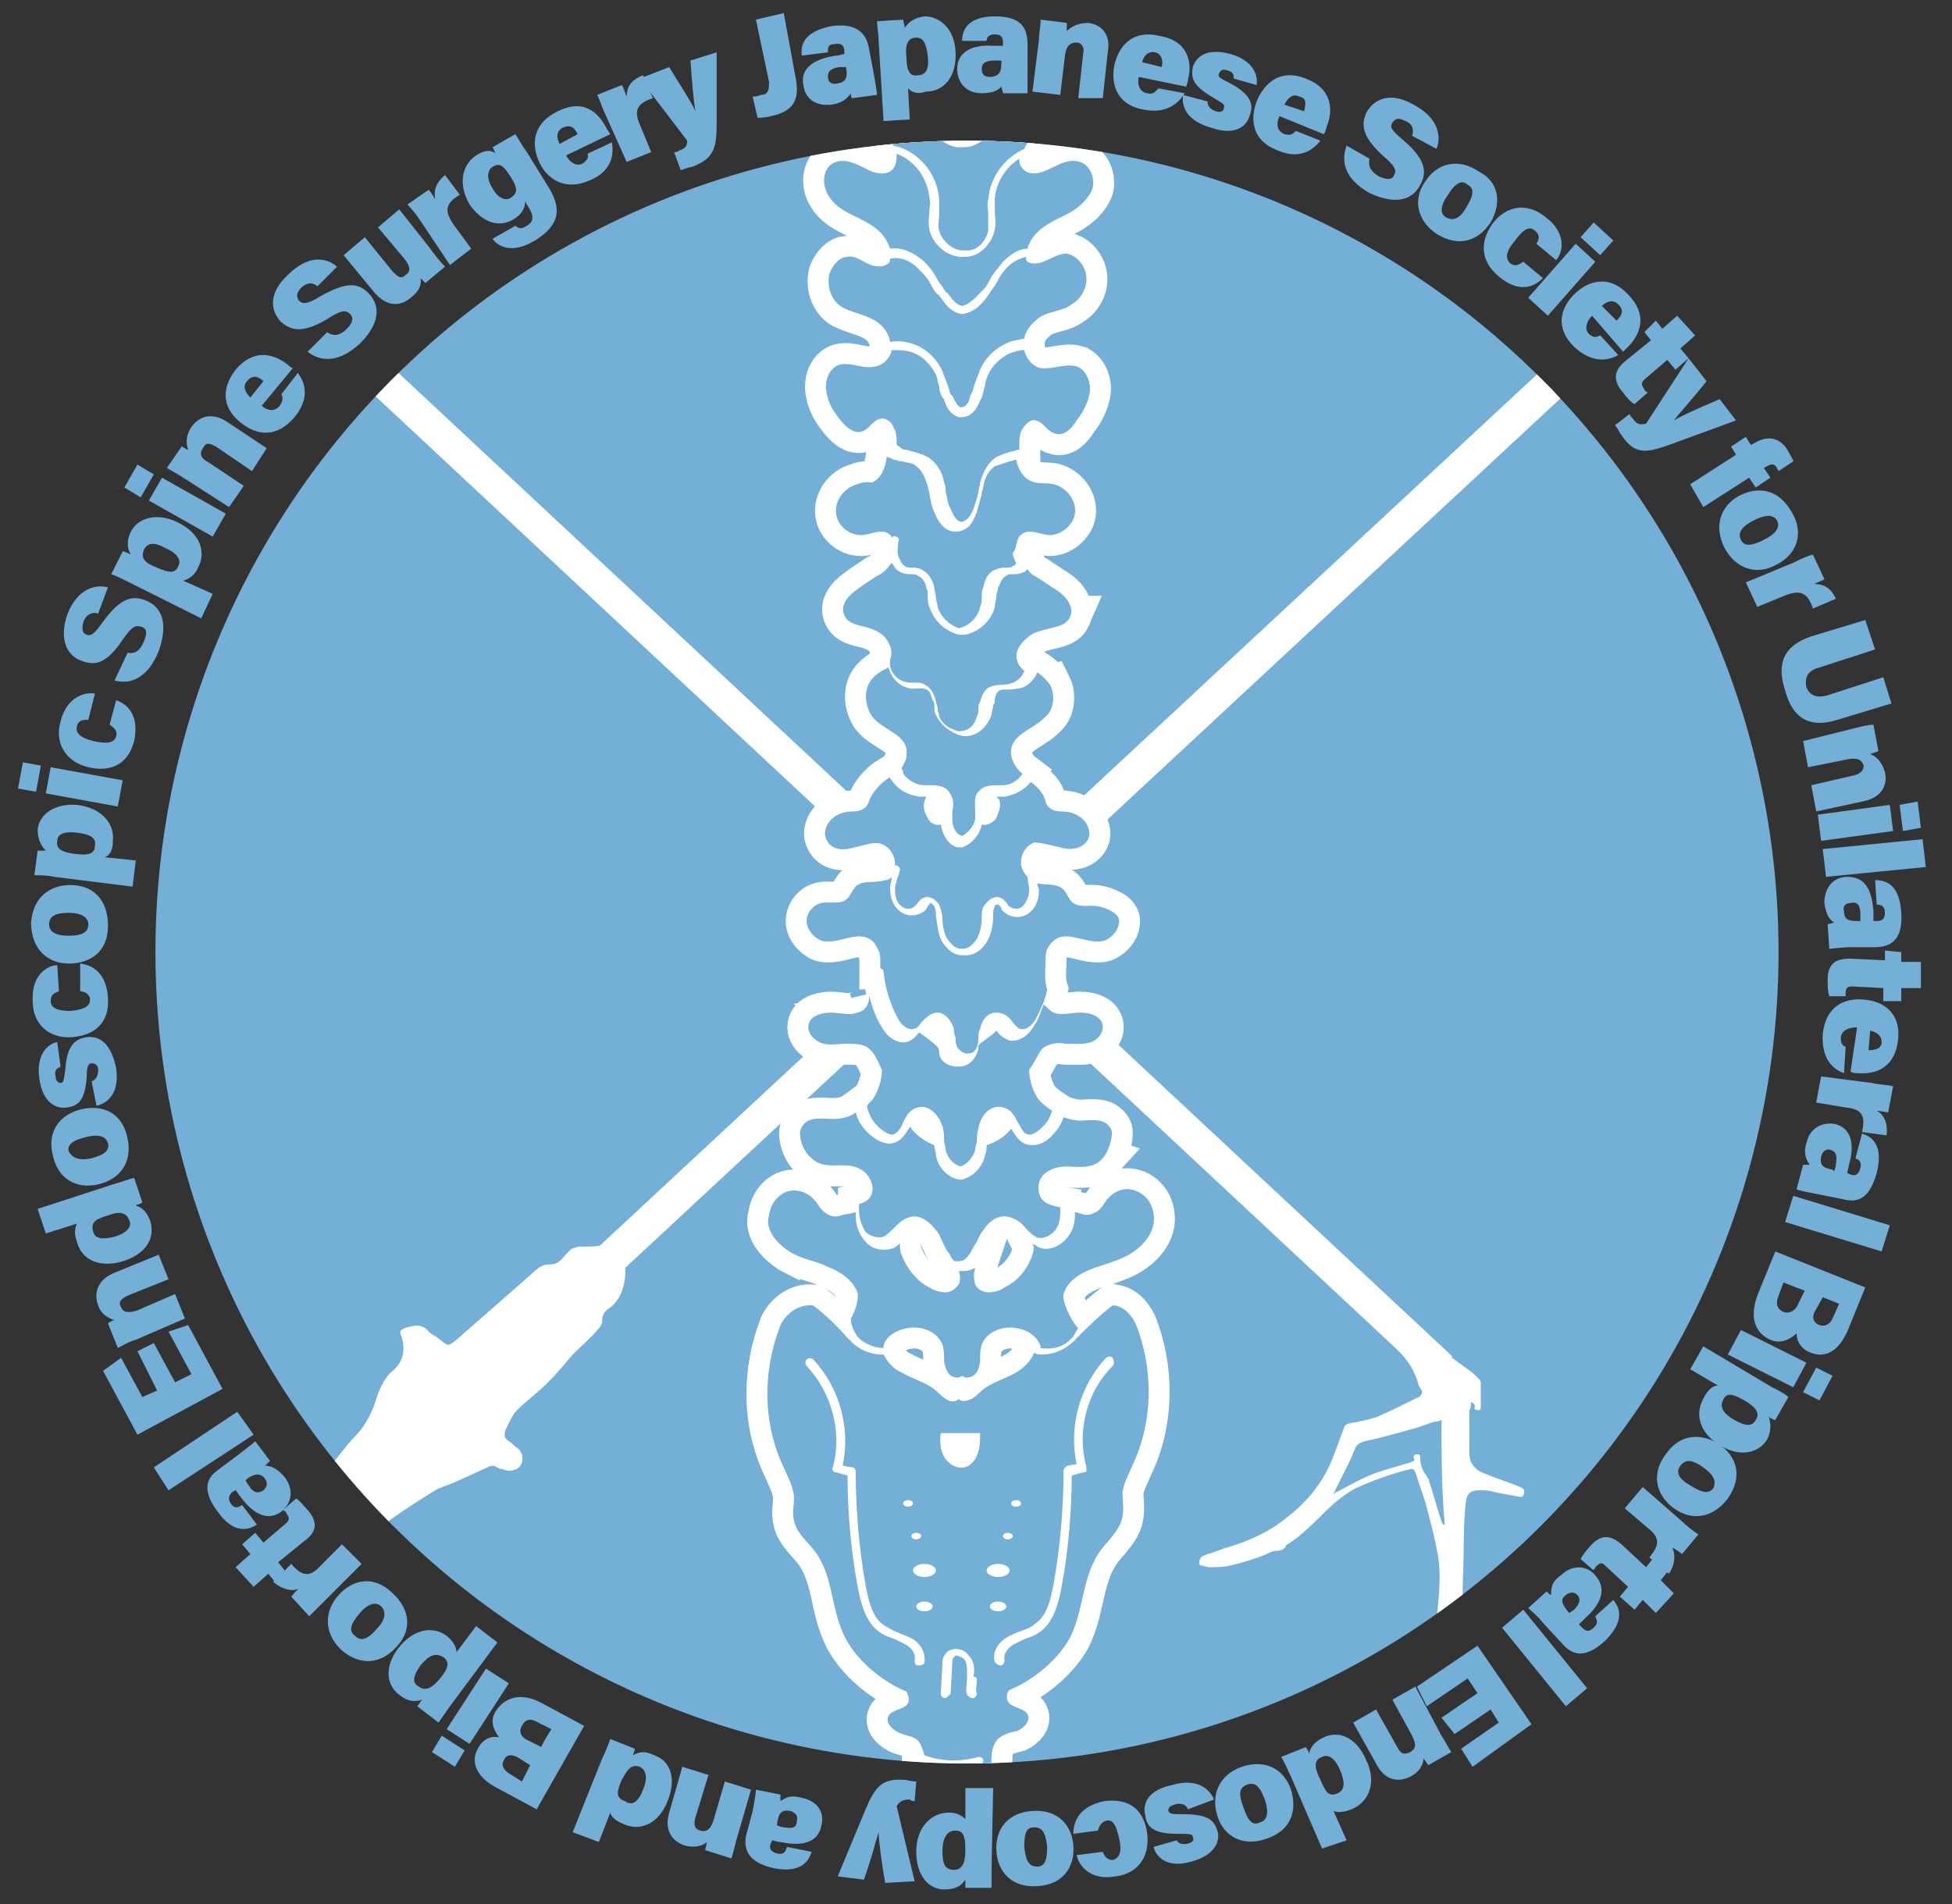 <svg version="1.1" id="_イヤー_2" xmlns="http://www.w3.org/2000/svg" xmlns:xlink="http://www.w3.org/1999/xlink" x="0" y="0" viewBox="0 0 119.3 116.4" style="enable-background:new 0 0 119.3 116.4" xml:space="preserve"><rect x="0" y="0" width="119.3" height="116.4" fill="#333333" stroke="none"/><style>.st0{fill:#73afd7}.st2{fill:#fff}.st3,.st4{fill:#73afd7;stroke:#fff;stroke-width:2.56;stroke-miterlimit:10}.st4{fill:#fff}</style><g id="_イヤー_1-2"><circle class="st0" cx="59.1" cy="58.2" r="49.6"/><path class="st0" d="M48.6 4.6c.3 1.4 0 2.2-1.5 2.5-.3.1-.7.1-.8.1L46 5.9c.1 0 .3 0 .5-.1.5 0 .5-.4.5-.8l-.8-3.8 1.7-.4.7 3.8zM53.4 4.5c.1.5.2 1.2.2 1.3l-1.5.2c-.1 0-.1-.2-.1-.3-.2.3-.5.6-1.2.7-1 .1-1.6-.4-1.7-1.2-.2-1 .6-1.6 2-1.8.2 0 .4-.1.5-.1v-.2c0-.3-.2-.5-.6-.4-.4 0-.4.2-.4.5l-1.6.2c-.1-.8.3-1.5 1.8-1.8 1.4-.2 2.1.3 2.3 1.3l.3 1.6zm-1.7-.4h-.4c-.6.1-.7.3-.7.6s.2.5.6.4c.6-.1.6-.5.5-1zM55.5 5.4l.1 1.9-1.6.1-.3-4.9c0-.4-.1-.9-.1-1.2l1.6-.1c0 .1.1.4.1.5.2-.3.5-.6 1.2-.7.9 0 1.8.7 1.9 2.1.1 1.7-.8 2.5-1.8 2.5-.6.2-.9 0-1.1-.2zm1.2-2c-.1-.8-.3-1.1-.7-1.1-.5 0-.7.4-.6 1.2 0 .8.2 1.2.7 1.1.5 0 .7-.4.6-1.2zM62.8 4.4v1.3h-1.5c0-.1-.1-.3-.1-.4-.2.2-.5.4-1.2.4-1 0-1.5-.7-1.5-1.5 0-1 .9-1.5 2.2-1.4h.6v-.2c0-.3-.1-.5-.5-.5s-.5.2-.5.4h-1.5c0-.8.5-1.5 2-1.5s2 .6 2 1.7v1.7zm-1.6-.7h-.4c-.6 0-.8.2-.8.5s.1.5.5.5c.6 0 .7-.4.7-.8v-.2zM63.5 2.4c0-.4.1-.8.1-1.2l1.6.2v.5c.2-.2.6-.5 1.3-.5.9.1 1.4.8 1.2 1.8L67.4 6h-1.5l.3-2.7c.1-.4-.1-.7-.4-.7-.3 0-.6.1-.7.7l-.3 2.5-1.7-.2.4-3.2zM69.6 4.7c-.1.4 0 .9.5 1 .4.1.5-.1.7-.3l1.6.3c-.3.5-1 1.3-2.5 1-1.7-.3-2-1.6-1.8-2.7.3-1.3 1.2-2.2 2.8-1.8 1.7.3 2 1.6 1.7 2.7 0 .2-.1.3-.1.4l-2.9-.6zm1.4-.6c.1-.4 0-.8-.4-.9-.4-.1-.7.2-.8.6l1.2.3z"/><path class="st0" d="M73.8 6.2c0 .3.2.5.5.6.3.1.5 0 .5-.2.1-.2-.1-.3-.6-.6-1.4-.8-1.4-1.3-1.3-1.9.2-.6.8-1.2 2.3-.8 1.4.4 1.7 1.3 1.6 1.9l-1.4-.4c0-.2 0-.4-.4-.5-.3-.1-.4 0-.5.2-.1.2.1.3.7.6 1.3.7 1.4 1.3 1.2 1.9-.2.8-1 1.3-2.4.8-1.4-.4-1.8-1.2-1.7-2l1.5.4zM78.2 7.1c-.2.4-.2.9.3 1.1.4.1.5 0 .7-.2l1.5.6c-.4.5-1.2 1.2-2.6.6-1.6-.6-1.7-1.9-1.3-3 .5-1.2 1.5-2 3-1.4 1.6.6 1.7 1.9 1.3 2.9-.1.3-.1.4-.2.5l-2.7-1.1zm1.5-.3c.1-.4.2-.8-.3-.9-.4-.2-.7.1-.9.5l1.2.4zM83.7 9.7c-.1.5.1.8.6 1.1.5.2.8.2.9-.1.2-.3 0-.6-.7-1.2-1.3-1.2-1.3-1.9-1-2.6.5-.9 1.5-1.3 2.9-.5 1.5.8 1.7 1.9 1.4 2.7l-1.5-.8c.1-.3.1-.7-.4-.9-.4-.2-.6-.2-.8.1s0 .5.7 1.1c1.4 1.2 1.4 2 1 2.7-.5 1-1.6 1.2-3.1.5-1.4-.8-1.8-1.8-1.4-2.9l1.4.8zM91.1 13.6c-.8 1.2-2 1.5-3.3.7-1.3-.9-1.4-2.2-.7-3.2.7-1.1 2-1.5 3.3-.6 1.2.6 1.4 1.9.7 3.1zm-2.6-1.7c-.5.7-.5 1.2-.1 1.4.4.2.8.1 1.2-.6.5-.8.5-1.2.1-1.4-.3-.3-.7-.2-1.2.6zM94.3 17c-.6.6-1.5.9-2.7-.1-1.2-1-1.1-2.2-.4-3.2.8-1.1 2.1-1.4 3.3-.4 1.3 1 1 2.2.6 2.6l-1.2-1c.2-.3.2-.6-.1-.8-.3-.3-.7-.1-1.2.6-.6.7-.6 1.1-.3 1.4.3.2.5.1.8-.1l1.2 1zM96.3 14.9l1.2 1.1-2.9 3.3-1.2-1.1 2.9-3.3zm1.1-1.3 1.2 1.1-.8.9-1.2-1.1.8-.9zM97.3 19.3c-.3.3-.5.8-.2 1.1.3.3.5.2.7.1l1.1 1.2c-.5.3-1.5.6-2.7-.5-1.2-1.2-.8-2.4 0-3.2.9-.9 2.2-1.2 3.3 0 1.2 1.2.8 2.4 0 3.2l-.3.3-1.9-2.2zm1.5.3c.3-.3.5-.6.1-1-.3-.3-.7-.2-1 .1l.9.9zM101.2 19.6l.4.5.9-.8 1.1 1.2-.9.8.5.6-.8.7-.5-.6-1.4 1.2c-.2.2-.2.3 0 .6 0 .1.1.1.2.2l-.8.7c-.2-.1-.5-.4-.7-.7-.7-.8-.5-1.4.1-1.9l1.6-1.3-.4-.5.7-.7z"/><path class="st0" d="M104.3 23.3c-.7.9-1.7 2-2 2.4.5-.3 1.4-.7 2.8-1.3l1 1.3-4.1 1.5c-1.4.5-2.1.6-2.9-.6-.1-.1-.2-.4-.4-.6l.9-.7c0 .1.1.2.2.3.2.3.4.4.8.3l2.6-4 1.1 1.4zM103.3 29.6l2.8-1.8-.3-.5.9-.6.3.5.2-.1c.8-.5 1.6-.4 2.1.5.1.2.3.5.3.6l-.9.6c0-.1-.1-.1-.1-.2-.1-.2-.3-.3-.6-.1l-.2.1.4.6-.9.6-.4-.6-2.8 1.8-.8-1.4zM108.6 34.5c-1.2.7-2.5.3-3.2-1-.7-1.4-.2-2.6.9-3.2 1.2-.6 2.4-.4 3.2 1 .8 1.3.3 2.6-.9 3.2zm-1.4-2.7c-.8.4-1 .8-.8 1.2s.6.4 1.4 0c.8-.4 1-.8.8-1.2-.2-.3-.6-.4-1.4 0zM109.6 34.4c.4-.2.8-.4 1.2-.5l.7 1.5c-.1.1-.5.2-.6.3.5 0 1 .2 1.3.9l-1.4.6c-.3-.9-.7-1.2-1.7-.8l-1.7.7-.7-1.5 2.9-1.2zM114.6 39.7l-3.4 1.1c-.8.2-.9.7-.8 1.2.2.5.6.7 1.3.5l3.4-1.1.5 1.6-3.3 1c-1.9.6-2.8-.3-3.2-1.8-.5-1.5-.2-2.7 1.6-3.3l3.3-1 .6 1.8zM113.4 44.5c.4-.1.8-.2 1.1-.2l.3 1.6c-.1.1-.3.1-.5.2.3.1.7.4.9 1.1.2.9-.3 1.6-1.4 1.8l-2.8.6-.3-1.6 2.6-.6c.4-.1.6-.3.6-.6-.1-.3-.3-.5-.9-.4l-2.5.5-.3-1.6 3.2-.8zM115.5 49.2l.2 1.6-4.4.6-.2-1.6 4.4-.6zm1.7-.2.2 1.6-1.1.2-.2-1.6 1.1-.2zM111.4 51.9l6.1-.6.2 1.7-6.1.6-.2-1.7zM113.1 57.9c-.5 0-1.2.1-1.3.1l-.1-1.5c.1 0 .3-.1.4-.1-.3-.2-.5-.5-.6-1.2 0-1 .6-1.6 1.4-1.6 1.1 0 1.5.8 1.6 2.1v.6h.2c.3 0 .5-.1.5-.5s-.2-.5-.5-.5l-.1-1.5c.8 0 1.5.4 1.6 2 .1 1.5-.5 2.1-1.6 2.1h-1.5zm.6-1.6v-.4c0-.6-.2-.8-.6-.7-.3 0-.5.2-.4.5 0 .6.4.6.9.6h.1zM116.2 58.2v.6h1.2v1.6h-1.2v.8h-1.1v-.8l-1.9-.1c-.3 0-.4.1-.4.4v.2h-1c-.1-.3-.1-.7-.1-1 0-1.1.6-1.3 1.4-1.3l2.1.1v-.6c-.1 0 1 .1 1 .1z"/><path class="st0" d="M113.5 62.8c-.4 0-.9.1-1 .6 0 .4.1.5.3.6l-.1 1.6c-.6-.2-1.4-.8-1.3-2.4.2-1.7 1.3-2.2 2.5-2.1 1.3.1 2.3.9 2.1 2.5-.2 1.7-1.4 2.1-2.5 2-.1 0-.3 0-.4-.1l.4-2.7zm.7 1.4c.4 0 .8-.1.8-.5s-.3-.6-.7-.7l-.1 1.2zM114.4 66.2c.4.1.9.1 1.3.2l-.3 1.6c-.1 0-.5-.1-.7-.1.4.2.7.7.6 1.5l-1.5-.2c.2-.9.1-1.4-1-1.5l-1.8-.3.3-1.6 3.1.4zM111.1 73c-.5-.1-1.1-.2-1.3-.3l.4-1.5h.4c-.2-.3-.4-.7-.2-1.3.2-1 1-1.3 1.7-1.2 1 .2 1.3 1.2.9 2.5 0 .1-.1.4-.1.5l.2.1c.3.1.5 0 .6-.4.1-.4-.1-.5-.3-.6l.4-1.5c.7.2 1.3.8.9 2.4-.4 1.4-1 1.9-2.1 1.6l-1.5-.3zm1-1.4c0-.1.1-.2.1-.4.1-.6 0-.8-.3-.9-.2-.1-.5 0-.6.4-.1.6.2.7.7.8l.1.1zM109.6 73.1l5.9 1.8-.5 1.6-5.9-1.8.5-1.6zM114 78.7l-1.1 2.7c-.6 1.3-1.4 1.6-2.2 1.3-.6-.2-.9-.7-.9-1.2-.3.3-.9.7-1.6.4-.9-.4-1.3-1.3-.8-2.7l1.1-2.7 5.5 2.2zm-5-.3-.3.8c-.2.5-.1.8.3 1 .3.1.7 0 .9-.5l.4-.8-1.3-.5zm1.9 1.8c-.2.4 0 .7.3.8.3.1.6 0 .8-.4l.4-.9-1-.4-.5.9zM110.4 83.3l-.8 1.5-4-2 .8-1.5 4 2zm1.6.8-.8 1.5-1-.5.8-1.5 1 .5zM105 84.7l-1.7-1 .8-1.4 4.2 2.5c.4.2.8.4 1 .6l-.8 1.4c-.1 0-.3-.1-.4-.2.1.3.2.8-.1 1.4-.5.8-1.6 1.1-2.8.4-1.4-.8-1.6-2-1.1-2.9.3-.6.6-.8.9-.8zm1 2.1c.7.4 1.1.4 1.3 0 .3-.4 0-.8-.7-1.2-.7-.4-1.1-.5-1.3 0-.2.4 0 .8.7 1.2z"/><path class="st0" d="M102.3 92.2c-1.1-.8-1.4-2.1-.5-3.3.9-1.3 2.2-1.3 3.3-.6 1.1.8 1.4 2 .5 3.3-.9 1.2-2.2 1.4-3.3.6zm1.8-2.5c-.7-.5-1.1-.5-1.4-.1s-.1.8.6 1.2c.8.5 1.1.5 1.4.2.2-.4.1-.8-.6-1.3zM102.8 93c.3.3.7.6 1 .8l-1 1.2c-.1-.1-.4-.3-.6-.4.2.4.2 1-.2 1.6l-1.2-1c.6-.7.7-1.2-.1-1.8l-1.4-1.2 1.1-1.3 2.4 2.1z"/><path class="st0" d="m101.9 96.1-.4.5.8.8-1.1 1.2-.8-.8-.5.6-.9-.8.5-.6-1.4-1.3c-.2-.2-.3-.2-.6.1 0 .1-.1.1-.1.2l-.8-.7c.1-.2.4-.6.6-.8.7-.8 1.3-.6 1.9-.1l1.5 1.4.4-.5.9.8zM94.3 99.2c-.3-.4-.8-.8-.9-.9l1.1-1c.1 0 .2.2.3.2 0-.4 0-.8.6-1.2.7-.7 1.6-.6 2.1 0 .7.8.4 1.7-.6 2.6l-.4.4.2.2c.2.2.4.3.7 0 .3-.3.2-.4.1-.7l1.1-1c.5.6.6 1.4-.5 2.5-1.1 1-1.9 1-2.6.2l-1.2-1.3zm1.6-.6.3-.2c.4-.4.4-.7.2-.9-.2-.2-.4-.2-.7 0-.4.3-.2.6.2 1.1zM93.1 98.4l3.9 4.8-1.3 1.1-3.9-4.8 1.3-1.1zM88.1 105l2.2-1.5-.6-.9-2.5 1.7-.6-1.2 3.7-2.5 3.3 4.8L90 108l-.7-1.1 2.3-1.6-.5-.8-2.2 1.5-.8-1zM88.1 106.1c.2.3.4.7.6 1l-1.4.8c-.1-.1-.2-.3-.3-.4 0 .3-.2.8-.8 1.1-.8.4-1.6.2-2.1-.8l-1.4-2.5 1.4-.8 1.3 2.3c.2.4.4.5.8.3.3-.2.4-.4.1-1l-1.2-2.2 1.4-.8 1.6 3zM80.8 113l-1.9-4.4c-.2-.4-.4-.9-.6-1.2l1.5-.6c.1.1.2.3.2.4.1-.4.3-.7.9-1 1.1-.5 2.1.2 2.6 1.4.6 1.2.3 2.5-.9 3-.5.2-.9.2-1.1.1l.8 1.8-1.5.5zm1.1-4.8c-.3-.7-.7-1-1.1-.8-.6.2-.4.8-.1 1.4.3.7.5 1.1 1.1.8.4-.2.4-.7.1-1.4zM74.4 111c-.4-1.3.1-2.5 1.5-3 1.5-.5 2.6.2 3 1.4.4 1.3 0 2.5-1.5 3-1.4.5-2.6-.1-3-1.4zm2.9-1c-.3-.8-.6-1.1-1.1-.9s-.5.6-.2 1.4c.3.9.6 1.1 1 .9.4-.1.6-.5.3-1.4z"/><path class="st0" d="M72.6 110.6c-.1-.3-.4-.4-.8-.3-.3.1-.4.2-.4.4.1.2.3.2.9.2 1.6 0 1.9.4 2.1 1 .2.6-.1 1.5-1.6 1.9-1.4.4-2.1-.2-2.3-.9l1.4-.4c.1.1.2.3.7.2.3-.1.4-.2.3-.4 0-.2-.2-.2-.9-.2-1.5 0-1.9-.4-2-1.1-.2-.8.2-1.6 1.7-1.9 1.4-.4 2.2.2 2.5.9l-1.6.6zM65.6 112.1c0-.8.4-1.7 1.9-2 1.6-.2 2.4.6 2.6 1.9.2 1.3-.4 2.5-1.9 2.7-1.7.3-2.3-.8-2.4-1.3l1.6-.2c.1.3.3.5.6.5.4-.1.6-.5.4-1.3-.2-.9-.4-1.2-.8-1.1-.3.1-.4.3-.5.6l-1.5.2zM60.9 113.2c-.1-1.4.7-2.4 2.2-2.5 1.6-.1 2.4.9 2.5 2.1.1 1.3-.6 2.4-2.2 2.5-1.5.1-2.4-.8-2.5-2.1zm3.1-.3c-.1-.9-.3-1.2-.8-1.2s-.6.4-.6 1.2c.1.9.3 1.2.8 1.2.4 0 .6-.3.6-1.2zM59 111.2v-1.9h1.7l-.1 4.9v1.2H59v-.5c-.2.3-.5.6-1.3.6-.9 0-1.7-.8-1.7-2.3 0-1.6 1-2.4 2-2.4.5 0 .8.2 1 .4zm-1.4 2c0 .8.2 1.1.7 1.1.5 0 .7-.4.7-1.2 0-.8-.1-1.2-.6-1.2s-.8.4-.8 1.3zM54.1 115.1c-.2-1.1-.4-2.6-.4-3.1-.2.6-.4 1.5-.9 2.9l-1.6-.2 1.7-4.1c.6-1.4 1-1.9 2.4-1.8.1 0 .4.1.7.1l-.1 1.2c-.1 0-.2 0-.3-.1-.4 0-.6.1-.8.4l1.1 4.6-1.8.1zM46 110.7c.1-.5.2-1.1.2-1.3l1.5.3v.4c.3-.2.6-.4 1.3-.2 1 .2 1.4.9 1.2 1.7-.2 1-1.1 1.3-2.5 1-.2 0-.4-.1-.5-.1l-.1.2c-.1.3 0 .5.4.6.4.1.5-.1.6-.4l1.5.3c-.2.7-.8 1.3-2.3 1-1.4-.3-1.9-1-1.7-2l.4-1.5zm1.5.9c.1 0 .2.1.4.1.6.1.8 0 .8-.4.1-.3-.1-.5-.4-.6-.6-.1-.7.2-.8.7v.2zM45 112.5c-.1.4-.2.8-.3 1.1l-1.6-.5c0-.1.1-.4.1-.5-.2.2-.7.4-1.4.2-.8-.3-1.2-1-.9-2l.8-2.8 1.6.5-.8 2.6c-.1.4-.1.7.3.8.3.1.6 0 .8-.6l.7-2.4 1.6.5-.9 3.1zM35 112l1.8-4.5c.2-.4.4-.9.5-1.2l1.5.6c0 .1-.1.3-.1.4.3-.2.7-.3 1.3 0 1.1.4 1.3 1.6.8 2.8-.5 1.3-1.6 1.9-2.7 1.4-.5-.2-.8-.5-.8-.7l-.7 1.8-1.6-.6zm4.3-2.6c.3-.7.2-1.2-.2-1.4-.6-.2-.8.3-1.1.8-.3.7-.4 1.1.2 1.3.4.3.8.1 1.1-.7zM32.8 110.6l-2.6-1.4c-1.2-.7-1.4-1.6-1-2.3.3-.6.8-.8 1.3-.7-.3-.4-.6-1-.2-1.6.5-.8 1.5-1.2 2.8-.5l2.6 1.4-2.9 5.1zm-1.2-3.2c-.4-.2-.7-.1-.8.2-.2.3 0 .6.3.8l.8.5.5-1-.8-.5zm2.1-1.7-.8-.4c-.5-.3-.8-.2-1 .2-.2.3-.1.7.4.9l.8.4c-.1 0 .6-1.1.6-1.1zM27.8 108l-1.4-.9.6-1 1.4.9-.6 1zm.9-1.4-1.4-.9 2.4-3.7 1.4.9-2.4 3.7zM27.9 101l1.2-1.6 1.3 1-2.9 3.9c-.2.3-.5.7-.7 1l-1.3-1c.1-.1.2-.3.3-.4-.3.1-.8.2-1.4-.3-.8-.6-.9-1.7-.1-2.8 1-1.3 2.2-1.4 3-.8.5.4.6.8.6 1zm-2.2.8c-.5.7-.5 1.1-.1 1.3.4.3.8.1 1.3-.5s.6-1 .2-1.3c-.5-.3-.9-.1-1.4.5zM20.7 97.5c.9-1 2.2-1.2 3.3-.1 1.2 1.1 1.1 2.4.2 3.3-.9 1-2.2 1.2-3.4.1-1-1-1-2.3-.1-3.3zm2.3 2.1c.6-.6.6-1.1.3-1.4-.3-.3-.8-.2-1.3.4-.6.7-.7 1.1-.3 1.4.3.3.7.3 1.3-.4zM19.8 97.9l-.9.9-1.1-1.2c.1-.1.3-.4.5-.5-.4.2-1 .1-1.6-.4l1.1-1.1c.6.7 1.1.9 1.8.1l1.3-1.3 1.2 1.2-2.3 2.3z"/><path class="st0" d="m16.8 96.7-.4-.5-.9.8-1.1-1.2.9-.8-.5-.6.8-.7.5.6 1.4-1.2c.2-.2.2-.3 0-.6 0-.1-.1-.1-.2-.2l.8-.7c.2.1.5.5.7.7.7.8.5 1.4-.2 1.9L17 95.5l.4.5-.6.7z"/><path class="st0" d="M14.6 88.9c.4-.3.9-.7 1-.8l.9 1.2-.3.3c.3 0 .7.1 1.2.7.6.8.4 1.6-.2 2.1-.8.6-1.7.2-2.5-.9-.1-.1-.2-.3-.3-.4l-.2.1c-.2.2-.3.4-.1.7.2.3.4.3.7.1l.9 1.2c-.6.4-1.5.5-2.4-.8-.9-1.2-.8-2 .1-2.6l1.2-.9zm.4 1.6c.1.1.1.2.2.3.3.5.6.5.9.3.2-.2.3-.4.1-.7-.3-.4-.7-.3-1.1 0l-.1.1zM15.5 87.7l-5.2 3.4-.9-1.4 5.1-3.4 1 1.4zM9.4 82.1l1.3 2.4 1-.5-1.4-2.6 1.2-.4 2.1 3.9-5.2 2.8-2.1-3.9 1.1-.8 1.3 2.4.9-.4-1.2-2.4 1-.5zM8.3 81.9c-.4.1-.7.3-1.1.5l-.6-1.5c.1-.1.3-.2.4-.2-.3-.1-.8-.3-1-.9-.3-.8 0-1.6 1-2l2.7-1.1.6 1.5-2.5 1c-.4.2-.6.4-.4.7.1.3.4.4 1 .2l2.3-1 .6 1.5-3 1.3zM2.3 73.9l4.6-1.5c.4-.1.9-.3 1.3-.4l.5 1.5c-.1.1-.3.1-.4.2.4.1.7.4.9 1 .3 1.1-.4 2-1.7 2.4-1.3.4-2.5 0-2.8-1.2-.2-.5-.1-.9 0-1.1l-1.9.6-.5-1.5zM7 75.6c.7-.2 1.1-.6.9-1-.2-.6-.8-.5-1.3-.3-.7.2-1.1.4-.9 1 .1.4.5.5 1.3.3zM5 67.8c1.4-.3 2.5.3 2.8 1.8.3 1.5-.5 2.5-1.8 2.8-1.3.3-2.5-.3-2.8-1.9-.3-1.4.5-2.4 1.8-2.7zm.6 3c.8-.2 1.1-.5 1-.9-.1-.4-.5-.6-1.3-.4-.9.2-1.2.5-1.1.9.2.3.5.6 1.4.4zM5.6 66.1c.3-.1.4-.4.4-.7 0-.3-.2-.4-.4-.4s-.3.2-.3.8c-.1 1.6-.6 1.8-1.2 1.9-.7.1-1.5-.3-1.7-1.8-.2-1.4.5-2.1 1.1-2.2l.2 1.5c-.2.1-.4.2-.3.6 0 .3.2.4.3.4.2 0 .2-.2.3-.9.1-1.4.6-1.8 1.3-1.9.8-.1 1.5.4 1.8 1.9.2 1.4-.4 2.1-1.2 2.3l-.3-1.5zM4.9 58.9c.8.1 1.6.6 1.7 2.1.1 1.6-.9 2.3-2.2 2.4-1.3.1-2.4-.7-2.4-2.2-.1-1.7 1-2.2 1.5-2.2l.1 1.6c-.3.1-.5.2-.5.6 0 .4.4.6 1.2.6.9-.1 1.2-.3 1.2-.7 0-.3-.3-.5-.6-.5v-1.7zM4.3 54.1c1.4 0 2.3.9 2.3 2.5s-1.1 2.3-2.4 2.3c-1.3 0-2.3-.9-2.3-2.5.1-1.5 1.1-2.3 2.4-2.3zm-.1 3.1c.8 0 1.2-.2 1.2-.7 0-.4-.4-.7-1.2-.7-.8 0-1.2.2-1.2.7 0 .4.3.7 1.2.7zM6.4 52.4l1.9.2-.2 1.6-4.8-.6c-.4-.1-.9-.1-1.2-.1l.2-1.5h.5c-.2-.2-.5-.6-.5-1.3.1-.9 1-1.6 2.4-1.5 1.6.2 2.3 1.2 2.2 2.2 0 .6-.2.9-.5 1zm-1.7-1.5c-.8-.1-1.2.1-1.2.5-.1.5.3.7 1.1.8.8.1 1.2 0 1.2-.5.1-.5-.3-.7-1.1-.8zM1.1 48.2l.3-1.6 1.1.2-.3 1.6-1.1-.2zm1.7.3.3-1.6 4.4.8-.3 1.6-4.4-.8zM7.1 42.8c.8.3 1.4 1 1.1 2.5-.4 1.5-1.5 1.9-2.8 1.6-1.3-.3-2.1-1.4-1.7-2.8.4-1.6 1.6-1.8 2.1-1.7L5.4 44c-.3 0-.6 0-.7.4-.1.4.2.7 1 .9.9.2 1.3.1 1.4-.3.1-.3-.1-.5-.4-.7l.4-1.5zM7.8 39.9c.5.1.8-.2 1-.7.2-.5.2-.8-.2-.9-.4-.1-.6.1-1.1.8-1 1.5-1.7 1.6-2.5 1.3-.9-.3-1.4-1.3-.9-2.8.6-1.6 1.7-1.9 2.5-1.7L6 37.5c-.3-.1-.7 0-.9.5-.1.4-.1.7.2.8s.5-.1 1-.8c1.1-1.5 1.8-1.6 2.6-1.3 1 .4 1.4 1.4.8 3.1-.6 1.5-1.6 2.1-2.7 1.8l.8-1.7zM11.2 35.5l1.8.8-.7 1.5-4.4-2.2c-.4-.2-.8-.4-1.1-.5l.7-1.4c.1 0 .3.1.5.2-.2-.3-.3-.8 0-1.4.4-.8 1.5-1.2 2.8-.6 1.5.7 1.8 1.9 1.3 2.8-.2.5-.6.7-.9.8zm-1.1-2c-.7-.4-1.1-.3-1.3.1-.2.5 0 .8.8 1.1.7.3 1.1.4 1.3-.1.2-.4-.1-.8-.8-1.1zM7.6 29.8l.8-1.4 1 .6-.8 1.4-1-.6zm1.5.8.8-1.4 3.9 2.2-.8 1.4-3.9-2.2zM11.2 29.2c-.3-.2-.7-.4-1-.6l.9-1.3c.1 0 .3.2.4.2-.1-.3-.2-.8.2-1.4.5-.7 1.3-.9 2.2-.3l2.4 1.6-.9 1.4-2.2-1.5c-.4-.2-.6-.3-.8.1-.2.3-.2.6.4.9l2.1 1.4L14 31l-2.8-1.8zM16 24.8c.3.3.8.4 1.1 0 .2-.3.2-.5.1-.7l1-1.3c.4.5.8 1.5-.2 2.7-1.1 1.3-2.3 1.1-3.2.4-1.1-.8-1.4-2-.4-3.3 1.1-1.3 2.3-1 3.2-.3.1.1.2.2.3.2L16 24.8zm.1-1.5c-.3-.3-.7-.4-1 0-.3.3-.1.7.2 1l.8-1zM20 20.3c.4.3.8.2 1.2-.2.4-.4.4-.7.2-.9-.3-.3-.6-.2-1.4.3-1.5.9-2.2.7-2.8.2-.7-.7-.8-1.8.4-2.9 1.2-1.2 2.3-1.1 3-.5l-1.2 1.2c-.2-.2-.6-.3-1 .1-.3.3-.3.6-.1.8s.5.2 1.3-.3c1.6-.9 2.3-.8 2.9-.2.8.8.7 1.9-.5 3.1-1.2 1.1-2.3 1.2-3.2.5l1.2-1.2zM26.3 15.2c.2.3.6.8.9 1.1l-1.2 1-.3-.3c.1.5-.2.9-.6 1.2-.7.6-1.5.5-2.2-.3L21 15.6l1.3-1.1 1.7 2.1c.3.3.5.5.8.2.3-.2.3-.5-.1-1l-1.6-1.9 1.3-1.1 1.9 2.4zM25.7 13.5c-.2-.3-.5-.7-.8-1l1.3-.9c.1.1.3.4.4.6-.1-.5 0-1 .6-1.5l.9 1.2c-.8.5-1 .9-.4 1.8l1.1 1.5-1.3 1-1.8-2.7zM33.5 11.4c.8 1.3.8 2.3-.8 3.3-1.5.9-2.3.3-2.6-.1l1.4-.8c.2.2.4.2.7 0 .5-.3.4-.7 0-1.3l-.1-.2c0 .4-.2.8-.7 1.1-1 .6-2 .1-2.7-.9-.7-1.2-.5-2.4.4-3 .6-.4 1-.3 1.2-.1-.1-.1-.1-.3-.2-.4l1.4-.8c.2.3.4.7.7 1.1l1.3 2.1zm-3.4.1c.3.6.8.8 1.1.6.5-.3.4-.7 0-1.3-.4-.6-.6-.9-1.1-.6-.3.2-.4.7 0 1.3zM34.6 9.5c.2.4.6.7 1 .5.3-.2.4-.4.3-.6l1.5-.7c.1.6.1 1.7-1.3 2.3-1.5.7-2.6 0-3.1-1-.6-1.2-.4-2.5 1.1-3.2 1.6-.8 2.5.1 3 1.1.1.1.1.2.2.3l-2.7 1.3zm.7-1.3c-.2-.4-.4-.6-.9-.4-.4.2-.4.6-.2 1l1.1-.6zM37 7c-.2-.4-.3-.8-.5-1.2l1.5-.6c.1.1.2.5.3.7 0-.5.2-1 1-1.3l.6 1.4c-.9.3-1.2.7-.8 1.6l.7 1.7-1.5.6L37 7z"/><path class="st0" d="M40.9 4.1c.6 1 1.4 2.2 1.6 2.7-.1-.6-.2-1.6-.3-3.1l1.6-.5v4.4c0 1.5-.2 2.1-1.5 2.6-.1 0-.4.1-.7.2l-.4-1.1c.1 0 .2 0 .3-.1.4-.1.5-.3.5-.6l-2.9-3.8 1.8-.7z"/><defs><circle id="SVGID_1_" cx="59.1" cy="58.2" r="49.6"/></defs><clipPath id="SVGID_00000028298397006608182490000005104513087199102338_"><use xlink:href="#SVGID_1_" style="overflow:visible"/></clipPath><g style="clip-path:url(#SVGID_00000028298397006608182490000005104513087199102338_)"><path class="st2" d="M89.9 85.7c0 .2 0 .4-.1.5v2.6c0 .7.4 1.1 1 1.3.7.3 1.4.5 2.1.8.3.1.3.3.2.5 0 .1-.2.1-.2.1-.6-.1-1.1-.2-1.6-.3-.3-.1-.6-.1-.9-.1-.4 0-.7.1-.8.6-.2 1.6-.1 3.2-.2 4.9 0 .9 0 1.8-.1 2.7-.2 1.5-.5 3.1-1.3 4.4-.3.4-.6.9-1.1 1.1-.2.1-.4 0-.5-.2-.1-.2-.1-.5 0-.7.3-.7.6-1.4.8-2.1.2-.5.3-1.1.4-1.7v-.2c-.2-.2-.1-.4.1-.6.1-.1.1-.1.1-.2.1-1.3.3-2.6.1-3.9-.2-1.2-.5-2.3-.8-3.4l-.6-1.8c-.1-.2-.1-.2-.3-.2-1.2.3-2.3.7-3.4 1.2-.7.4-1.3.9-1.8 1.4-.7.7-1.5 1.5-2.3 2-.1 0-.1.1-.1.1-.1.2-.3.3-.6.3-.2 0-.4.1-.6.2-.7.3-1.4.5-2.2.7-.4.1-.9.1-1.3.1-.2 0-.3-.1-.5-.1-.1 0-.1-.1-.1-.2 0-.3.2-.4.5-.5.4-.1.8-.3 1.2-.4 1.3-.4 2.5-.9 3.6-1.8 1.3-1 2.3-2.2 2.9-3.8.2-.5.4-1.1.6-1.6.1-.3.1-.3.4-.4.6-.1 1.1-.2 1.7-.4.9-.4 1.7-.8 2.5-1.2.1 0 .1-.1.2-.2V85c-.1-.1-.1-.2-.2-.3-.2-.9-.7-1.6-1.3-2.2-.8-.9-1.6-1.8-2.4-2.6-1.4-1.4-2.8-2.9-4.2-4.3-1.6-1.5-3.2-3.1-4.8-4.6-2.6-2.4-3.3-2.9-5.8-5.2-1.3-1.2-2.7-2.5-4.1-3.7-.3-.2-.4-.5-.2-.8.1-.2.2-.4.2-.6.2.1.3.2.3.4-.2.5.3.7.6.9.1-.2.1-.3.2-.4l.2.2c1.7 1.6 3.4 3.1 5.2 4.7s1.5 1.3 3.2 2.9c2.5 2.4 5.1 4.7 7.6 7.1 1.7 1.6 3.4 3.1 5.1 4.7 1 .9 2.1 1.7 3.2 2.5.3.2.5.4.7.6.1.1.1.2.1.3V86c0 .1 0 .2-.1.2s-.2 0-.3-.1c.1-.2 0-.3-.2-.4zm-1.8 1.1c-.2.1-.3.1-.4.1-.4.1-.8.3-1.2.4-1.1.3-2.1.6-3.1.8-.3.1-.5.2-.6.5-.1.2-.2.5-.3.7l-.9 1.8c0 .1-.1.1-.1.2.1 0 .1-.1.2-.1.8-.4 1.6-.9 2.5-1.2.6-.2 1.3-.4 2-.6.2-.1.3-.1.2-.3 0-.1 0-.2.2-.2.1 0 .2 0 .2.2 0 .4.1.7.3 1 .1.1.1.2.2.3.3.9.5 1.7.8 2.6 0 .1.1.1.1.2h.1c-.2-2.2-.2-4.3-.2-6.4z"/><path transform="rotate(-46.976 17.3 17.584)" class="st2" d="M16.3-79.3h2v193.7h-2z"/><path class="st2" d="M16.8 97.3c.7-.5 1.3-1.2 2.1-1.4 1.4-.5 2.6-1.2 3.8-2.1 1.2-1 2.6-1.9 3.9-2.7.3-.2.8-.3 1.2-.5.7-.3 1.3-.6 2-.9.1-.1.3-.1.4-.1.2.1.3.2.5.2.4.2.9.1 1.1-.2.2-.3.2-.8-.2-1.1-.2-.1-.3-.3-.5-.4-.3-.2-.3-.4-.2-.7.2-.4.4-.9.7-1.2.6-.6 1.3-1.1 1.9-1.7.5-.5 1-1.1 1.5-1.7.5-.5 1.1-1 1.6-1.6.1-.1.2-.3.2-.4 0-.4.1-.6.4-.8.7-.5.9-1.2 1-1.9 0-.3.1-.6-.1-.9-.1-.2.1-.6.3-.7.9-.8 1.8-1.7 2.7-2.5 1.3-1.2-1.1 1.3.2.1 1.4-1.3 2.8-2.6 4.2-3.8.5-.5 1-1 1.6-1.5 1.3-1.2 2.6-2.4 3.8-3.6.8-.8 1.6-1.5 2.4-2.3 1-.9 2-1.9 3-2.8 1.7-1.6 3.5-3.2 5.2-4.8 1.3-1.2 50.2-46.8 51.4-48 1.1-1 2.3-2.1 3.4-3.1l.8-.8c1-.9 2.1-1.7 3-2.6.5-.5.8-1 1.1-1.6.3-.6.2-1.2-.3-1.8l-1.2-1.2-.2-.2c-.2 0-.5 0-.6.1-.1.1-.1.5 0 .6.3.4.7.7 1 1.1.7.7.7 1.2.1 1.9-.2.2-.4.5-.7.7-2.4 2.3-52.5 49-54.9 51.2-2.9 2.7-5.8 5.4-8.8 8.1-2.6 2.4-5.2 4.8-7.7 7.2-2.3 2.2-4.7 4.4-7 6.5-2.3 2.1-.8.4-3.1 2.6-.2.2-.4.4-.8.2-.3-.1-.6 0-.9 0h-.7c-.1 0-.3.1-.4.1-.3.2-.5.5-.7.7-.2.2-.4.3-.8.3-.2 0-.5.1-.7.3-1.6 1.4-3.3 2.9-4.9 4.3-.5.4-.5.4-1 0-.2-.2-.5-.3-.7-.5-.4-.5-.9-.4-1.5-.2-.2.1-.3.2-.2.4.3.8.2 1.6-.5 2.2-.4.3-.7.9-.9 1.4-.3 1-.7 1.9-1.4 2.6-.6.6-1.1 1.4-1.7 2l-1.8 2.1c-.3.3-.5.7-.6 1-.4 1.2-1.2 2.1-2 3 .2.5.3 1 .5 1.5l.7-.1z"/><path class="st2" d="m32.3 83-1.4-1.5L125-6l1.4 1.5z"/><path class="st3" d="M53 16.1c-.4-.2-.8-.5-1.2-.4-.5 0-.9.5-1.1 1-.2.8.1 1.7.8 2.1.6.3 1.2.4 1.8.7.6.3 1 .8 1.1 1.4.6-.1 1.1 0 1.6.2.7.3 1.3.9 1.6 1.6.1.3.2.5.3.8.1.2.1.4.2.6l.1.1c.2.4.3.6.5.7.3 0 .5-.2.6-.7l.1-.2c.1-.2.1-.4.2-.6.1-.3.2-.5.3-.8.3-.7.9-1.3 1.6-1.6.3-.2.7-.2 1.1-.3.1-.6.6-1.1 1.1-1.4.6-.3 1.3-.3 1.8-.7.7-.4 1.1-1.3.8-2.1-.2-.5-.6-.9-1.1-1-.4 0-.8.2-1.2.4-.4.2-.9.3-1.2.1-.1-.1-.1-.2-.1-.3-.4.1-.8.3-1.1.6-.3.3-.5.6-.7 1-.1.2-.3.4-.4.6-.4.6-.9 1.2-1.7 1.3-.7-.1-1-.6-1.3-1-.1-.1-.1-.2-.2-.2-.2-.2-.3-.4-.4-.6-.2-.4-.5-.7-.8-1-.5-.5-1.1-.7-1.6-.6h-.1c0 .1 0 .2-.1.3-.4.3-.9.2-1.3 0z"/><path class="st3" d="M66 9.9c-.6-.2-1.2.1-1.8.4-.6.3-1.3.5-1.7 0-.2-.2-.2-.4-.2-.6-.8.5-1.4 1.4-1.5 2.4v.8c0 .4.1.7 0 1.1-.1.7-.8 1.7-1.8 1.7h-.2c-1.1 0-1.9-1-2-1.7-.1-.4 0-.8 0-1.1 0-.3.1-.5 0-.8-.1-1.2-.9-2.3-2-2.7 0 .3 0 .6-.2.9-.4.5-1.2.3-1.7 0-.6-.3-1.2-.6-1.8-.4-.7.2-.9 1.1-.6 1.8s.9 1.1 1.5 1.4c.6.3 1.3.6 1.8 1.1.3.3.5.7.6 1 .7-.1 1.4.2 2.1.8.3.3.6.7.8 1.1.1.2.3.4.4.6.1.1.1.2.2.2.3.4.5.7.9.8.5-.1.9-.6 1.3-1 .2-.2.3-.4.4-.6.2-.4.5-.7.8-1.1.5-.5 1-.8 1.5-.8.1-.4.3-.7.6-1 .5-.5 1.2-.8 1.8-1.1.6-.3 1.2-.8 1.5-1.4s0-1.6-.7-1.8zM67.2-2.1c-.5-.8-1.6-1-2.4-.6-.1 0-.1.1-.2.1-.1.3-.1.7-.3 1-.3.5-.7.8-1.2.9-.2 0-.4 0-.6-.1-.2 0-.3-.1-.5 0-.4 0-.7.5-.8.9-.1.2-.1.4-.1.6-.1.3-.1.7-.3 1-.2.5-.9 1-1.9 1h-.5c-.8 0-1.4-.5-1.6-1-.2-.3-.2-.7-.3-1 0-.2-.1-.4-.1-.6-.1-.4-.4-.8-.8-.9h-.5c-.2 0-.4.1-.6.1-.5 0-.9-.4-1.2-.9-.1-.2-.2-.4-.2-.6-.3-.1-.5-.3-.8-.5-.8-.4-1.9-.2-2.4.6s-.3 1.9.4 2.4c.5.4 1.2.5 1.9.7.7.2 1.4.5 1.6 1.1.2.3.2.7.1 1.1.1 0 .2.2.2.3-.1.3 0 .6.2.8.2.3.4.4.7.5h.5c.3 0 .6-.1 1 .1.5.2.8.7.9 1.4 0 .2.1.4.1.6 0 .3 0 .6.1.8.1.3.5.7.9.8v-.2h.2v.2h.1c.7.1 1.2-.5 1.3-.8.1-.2.1-.5.1-.8 0-.2 0-.4.1-.6.1-.7.4-1.2.9-1.4.3-.1.7-.1 1-.1h.5c.3 0 .6-.2.7-.5.1-.1.1-.2.1-.3-.1 0-.2 0-.3.1.1-.6-.1-1.4.1-2 .2-.6.9-1 1.6-1.1.7-.2 1.4-.3 1.9-.7.7-.6.9-1.7.4-2.4zM51.4-38.4c.1-.1.3 0 .4.1s0 .3-.2.4c-.1 0-.2.1-.2.2v.2c.1.3.2.5.4.7.1.1.2.1.3.1.8.3 1.8.2 2.5-.3.2-.1.4-.3.6-.5l.6-.6c.5-.3 1.2-.6 1.8-.3.3.1.5.4.7.6.1.1.1.2.2.2.2.2.2.2.4.2h.1c.1 0 .2-.1.3-.2.1-.1.1-.2.2-.2.2-.2.4-.4.7-.6.6-.3 1.3 0 1.8.3l.6.6c.2.2.4.4.6.5.5.4 1.2.6 1.9.5.5-.4.9-1 .9-1.7 0-.6-.3-1.2-.8-1.5-.2 0-.3.1-.5.1-.4 0-.8-.1-1.1-.3-.3-.2-.7-.4-1-.6-.2-.1-.3-.3-.5-.4.2.4.2.8-.1 1.1-.6.6-1.6.2-2.4.5 0 .2-.1.3-.3.4H59c-.1 0-.2.1-.3 0-.2-.1-.2-.2-.3-.4-.7-.4-1.8.1-2.4-.5-.3-.3-.3-.7-.1-1-.2.1-.3.2-.4.3-.3.2-.6.5-1 .6-.3.2-.7.3-1.1.3-.3 0-.5-.1-.8-.2-.7.2-1.1.8-1.2 1.4zM65.8 22.4c-.7-.2-1.5.2-2.2.1-.5-.1-.9-.6-1-1.1-.3 0-.6.1-.9.2-.6.3-1.1.8-1.3 1.3-.1.2-.2.5-.2.7-.1.2-.1.5-.2.7l-.1.2c-.2.4-.4 1-1.2 1h-.1c-.6-.2-.8-.7-.9-1.1l-.1-.1c-.1-.2-.2-.4-.2-.7-.1-.2-.1-.5-.2-.7-.3-.6-.8-1.1-1.3-1.3-.4-.2-.9-.2-1.4-.2-.1.5-.5.9-1 1-.7.2-1.5-.3-2.2-.1-.6.2-.9.9-.8 1.6s.4 1.2.8 1.7c.3.4.8.9 1.3.8.5-.1.7-.7 1.2-.8.3-.1.7.2.8.5.2.3.2.7.2 1v.1c.2.1.3.3.6.3.1 0 .3.1.4.1.3.1.7.2 1 .4.4.3.8.8.9 1.5.1.2.1.4.1.6.1.3.1.7.3 1 .2.5.4.8.7.8.3-.1.5-.3.7-.8.1-.3.2-.6.3-1 0-.2.1-.4.1-.6.2-.7.5-1.2.9-1.5.3-.2.7-.3 1-.4.2 0 .3-.1.4-.1h.1v-.3c0-.3 0-.7.2-1 .2-.3.5-.6.8-.5.5.1.7.7 1.2.8.5.2 1-.3 1.3-.8.4-.5.7-1.1.8-1.7s-.2-1.4-.8-1.6zM67.7-18.9c-.3-.5-1-.7-1.6-.6-.2 0-.5.1-.7.2-.2.6-.4 1.1-.9 1.6-.7.7-1.6 1-2.5 1h-.5c-.6 0-1.2-.1-1.7.1-.1 0-.1 0-.2.1-.2.1-.4.3-.9.3-.4 0-.7-.2-.9-.4-.1-.1-.2-.1-.2-.2-.4-.1-.8-.1-1.2 0-.2 0-.5.1-.7.1-.9 0-1.9-.4-2.5-1-.3-.3-.6-.8-.8-1.2-.4-.2-.9-.5-1.3-.6-.6-.1-1.2.1-1.6.6-.4.6-.1 1.6.5 2.1s1.3.7 2.1 1c.7.3 1.5.7 1.8 1.3v.1h.2c.1.1.2.3.1.4-.2.2-.2.5-.2.8.1.3.2.6.5.7l.6.3c.2.1.4.1.6.2.1.1.2.2.3.2 0-.1.1-.2.1-.3.3.1.7.1 1 .3.3.2.5.6.3.9-.1.2-.2.3-.4.3.2.4.5.7.8 1 .2.5.4.6.9.5.5 0 .9 0 1.3-.3.3-.2.6-.6.8-.9-.2 0-.4-.1-.5-.3-.1-.3.1-.7.3-.9.3-.2.7-.3 1-.3.1.1.1.2.1.4.1-.1.2-.2.4-.3.2-.1.4-.2.6-.2.2-.1.4-.1.6-.3.2-.1.3-.3.4-.5-.4-.4-.5-1.1-.3-1.7.4-.7 1.1-1.1 1.8-1.3s1.5-.5 2.1-1 .9-1.5.4-2.2z"/><path class="st3" d="M66.8-7.3c-.3-.5-1-.6-1.6-.5-.3.1-.5.2-.8.3-.2.7-.7 1.3-1.4 1.6-.2.1-.5.2-.7.2-.3.1-.7.2-.9.3-.4.3-.6.9-.8 1.5l-.1.2c-.2.8-.8 1.8-1.8 1.8h-.1c-.9 0-1.5-.6-1.8-1.8l-.1-.2c-.2-.6-.3-1.2-.8-1.5-.2-.2-.6-.3-.9-.3-.2-.1-.5-.1-.7-.2-.3-.2-.7-.6-.9-1.1v.1c-.5-.3-.9-.7-1.5-.8-.6-.1-1.2 0-1.6.5-.4.6-.1 1.4.4 1.8.5.5 1.2.7 1.8 1 .6.3 1.2.7 1.4 1.4.1.2.1.5-.1.7-.1.1-.1.1-.2.1 0 .1.1.2.1.4.1.3.4.5.7.6h.5c.2 0 .4-.1.7 0 .7.1 1.1.7 1.2 1.3.2-.1.2.1.3.3.1.3.1.6.2.8.1.2.4.8 1.3.7.9.1 1.5-.3 1.7-.7.1-.3.2-.5.2-.8 0-.2.1-.4.2-.6.2-.6.6-1.2 1.2-1.3h.7c.2 0 .3.1.5 0 .3 0 .6-.3.7-.6.1.1.1-.1.2-.2-.3.1-.6.1-.7-.1-.2-.2-.2-.5-.1-.7.2-.7.8-1.1 1.4-1.4s1.3-.5 1.8-1 .8-1.2.4-1.8z"/><path class="st3" d="M50.2-13.1c-.8.4-.6 1.6 0 2.1.6.6 1.5.8 2.1 1.4.4.3.7.7.8 1.2 0 0 .1-.1.1 0 .2 0 .3.1.3.3 0 .8.5 1.5 1.2 1.8.2.1.4.1.6.2.4.1.8.2 1.1.4.6.4.8 1.2.9 1.8l.1.2c.3 1 .7 1.4 1.3 1.4.7 0 1.2-.9 1.3-1.4l.2-.3c.2-.6.4-1.3.9-1.8.3-.2.7-.3 1.1-.4.2-.1.4-.1.6-.2.4-.2.7-.4.9-.8-.1-.9.3-1.9 1-2.5.7-.5 1.5-.8 2.1-1.4s.8-1.8 0-2.1c-.9-.4-1.8.7-2.8.6-.1.3-.3.5-.5.7-.2.2-.5.2-.7.3-.2.1-.3.1-.5.2-.4.2-.7.7-1 1.1l-.1.1c-.3.5-.6.9-1 1.2-.4.3-.8.4-1.3.4h-.7c-.4 0-.7-.1-1.1-.4-.4-.3-.7-.8-1-1.2l-.1-.1c-.3-.4-.6-.8-1-1.1-.2-.1-.3-.1-.5-.2s-.5-.2-.7-.3c-.3-.2-.5-.5-.6-.9-.1.1-.2.2-.3.2-.8.3-1.8-1-2.7-.5zM64.2 41.9c-.2-.3-.5-.6-.8-.8-.2.5-.7 1-1.3 1-.4.1-.8 0-1 .1-.2.1-.3.4-.3.6 0 .1 0 .2-.1.3 0 .2-.1.4-.1.6-.3.8-.9 1.3-1.6 1.3h-.1c-.6-.1-1.4-.6-1.7-1.3-.1-.2-.1-.4-.1-.6 0-.1 0-.2-.1-.3-.1-.2-.1-.5-.3-.6-.2-.2-.7-.1-1-.1-.7-.1-1.2-.6-1.4-1.3-.1 0-.1.1-.2.1-.4.2-.8.5-1 .9-.3.6-.2 1.4.2 2 .7.9 2.3 1.1 2.1 2.4 0 .3-.2.5-.3.8.1.1.1.2.1.3.3.4.8.7 1.3.7h.3c.4 0 .9 0 1.2.4.3.4.3.8.2 1.2v.5c0 .4.2.9.6 1 .4-.2.7-.6.8-1v-.5c0-.4-.1-.9.2-1.2.3-.4.8-.4 1.2-.4h.3c.5 0 .9-.3 1.2-.7-.4-.3-.6-.7-.7-1.1-.2-1.3 1.4-1.6 2.1-2.4.5-.4.6-1.3.3-1.9zM54.4-46.3c-.5 0-1 .1-1.6.2l-.3.1c-.3.1-.7.1-1 .2.3.3.4.9.6 1.3.2.4.7.9 1.1.7-.3.7-.3 1.6-.1 2.3-.3-.1-.7 0-.9.3 0 .3.1.6.3.8.4.4 1.1.3 1.5 0l.9-.6c.2-.2.5-.4.7-.5.8-.5 1.6-.5 2.1-.2.2.1.3.2.5.4l.3.3c.1 0 .2 0 .3.1.1 0 .2 0 .3-.1l.3-.3c.1-.1.3-.3.5-.4.6-.3 1.4-.3 2.1.2.2.2.5.3.7.5l.9.6c.4.2.8.3 1.2.2.2-.2.3-.5.3-.7-.1-.4-.6-.7-1-.6.2-.8.1-1.6-.1-2.3.4.2.9-.3 1.1-.7.2-.5.2-1 .6-1.3 0 0 .1 0 .1-.1-.2 0-.4-.1-.6-.1l-.3-.1c-.6-.1-1.1-.2-1.6-.2.1 0 .1.1.2.1.4.4.4 1 0 1.4-.4.4-1.1.4-1.4 0-.1.5-.2.9-.3 1.4H56c-.1-.5-.2-.9-.3-1.4-.4.4-1.1.4-1.4 0-.4-.4-.4-1.1 0-1.4 0-.1.1-.1.1-.1zM67.1 55.4c-.5-.1-1.1.1-1.5-.2-.3-.2-.4-.7-.7-.9-.4-.3-1-.2-1.5-.3 0 .2.1.3.1.4 0 .6-.2 1.1-.6 1.4-.5.4-1.2.3-1.6-.1-.1-.1-.1-.1-.1-.2-.1-.1-.1-.2-.2-.2s-.2 0-.2.1c-.1.2-.1.3-.1.6 0 .5-.1 1.1-.4 1.6-.2.3-.6.8-1.3.8h-.1c-.7 0-1-.4-1.3-.8-.3-.5-.3-1.1-.4-1.6 0-.2 0-.4-.1-.6l-.2-.2c-.1 0-.1.1-.2.2 0 .1-.1.1-.1.2-.4.4-1.1.5-1.6.1-.4-.3-.6-.8-.6-1.4 0-.2.1-.5.1-.7-.1.1-.2.2-.4.2-.6.2-1.2 0-1.7.3-.3.2-.4.7-.7.9-.4.3-1 .1-1.5.2s-.9.6-.9 1.1c0 .5.4 1 .9 1.2 1.1.3 2.3-.8 3.2.1.2.3.4.6.4 1v.6c.1 0 .2.1.2.2.1 1 .4 2 .9 2.9.1.2.5.7.9.6.2 0 .4-.2.5-.4.3-.3.6-.6 1-.6.5 0 .9.6 1 1 0 .2 0 .3.1.5 0 .2 0 .4.1.6.1.2.4.4.6.4.3 0 .5-.1.6-.4.1-.2.1-.4.1-.6 0-.2 0-.3.1-.5.1-.5.4-1 1-1 .5 0 .8.3 1 .6.2.2.3.4.5.4.4.1.8-.4.9-.6.3-.6.6-1.2.7-1.8-.2-.6-.1-1.2-.1-1.9 0-.4.1-.7.4-1 .8-.9 2.1.2 3.2-.1.5-.2.9-.7.9-1.2s-.8-.8-1.3-.9z"/><path class="st3" d="M52.4 61.9c-.5.2-1.1 0-1.6 0-.6 0-1.4.2-1.4.9 0 .3.2.6.5.8.6.4 1.2.2 1.8.2.5 0 1.1 0 1.4.3.4.3.6.9.8 1.3 0 .6-.2 1.2-.5 1.7-.1.2-.3.3-.4.5v.1c.1.3.2.7.6 1.1.3.3.8.7 1.1.5.2-.1.4-.4.5-.7.2-.4.4-.8.9-.9.6-.2 1.2.4 1.4.9.2.4.2.8.2 1.1 0 .2.1.4.1.6.1.5.5.9.9 1 .4-.1.8-.6.9-1 0-.2.1-.4.1-.6 0-.4.1-.8.2-1.1.2-.6.8-1.1 1.4-.9.5.1.7.5.9.9.2.3.3.6.5.7.4.2.8-.2 1.1-.5.3-.3.4-.6.5-.9-.3-.2-.7-.5-.9-.8-.3-.5-.5-1.1-.5-1.7.3-.4.5-.9.8-1.3.4-.3.9-.4 1.4-.3.6 0 1.3.1 1.8-.2.3-.2.5-.5.5-.8 0-.7-.8-.9-1.4-.9-.6 0-1.1.2-1.6 0-.2-.1-.4-.3-.6-.5-.2.4-.3.9-.6 1.3-.4.7-1 1-1.5.9-.3-.1-.6-.3-.8-.6l-.1.1c-.3.3-.7.5-1 .8 0 .2 0 .3-.1.5-.2.5-.6.8-1.1.8h-.1c-.4 0-1-.2-1.1-.8 0-.1 0-.3-.1-.4-.3-.3-.7-.6-1-.8l-.1-.1c-.2.2-.4.5-.8.6-.5.1-1.1-.2-1.5-.9-.4-.6-.6-1.3-.8-2 .1.5-.2 1-.7 1.1z"/><path class="st3" d="M67.4 70.8c.3-.3.7-1.4.5-1.8-.4-.7-1.2-.5-1.9-.5-.3 0-.7-.1-1-.2-.1.3-.3.7-.6 1-.4.5-1.1.9-1.8.6-.4-.2-.6-.6-.8-.9-.4.5-.9.8-1.5 1 0 .2 0 .4-.1.6-.1.6-.6 1.3-1.4 1.5h-.2c-.7-.1-1.3-.8-1.4-1.5 0-.2-.1-.4-.1-.6-.5-.2-1-.5-1.4-1 0 0 0-.1-.1-.1-.2.3-.4.7-.8.9-.6.3-1.3-.1-1.8-.6-.4-.4-.6-.8-.7-1.2-.4.3-.9.4-1.4.4-.7 0-1.5-.2-1.9.5-.3.4.1 1.5.5 1.8 1 1.1 2.3 0 3.4 1 .3.3.5.8.4 1.2-.1.4-.4.6-.8.7v.4c0 .5.2 1 .4 1.3.3.3.8.4 1.1.3.2-.1.4-.3.6-.5.3-.3.6-.6 1-.7.7-.2 1.3.4 1.6.8.2.2.3.5.4.7.1.2.2.5.4.7l.1.2c.2.3.2.3.4.3.4 0 .5-.1.8-.5.1-.2.2-.4.4-.7.1-.2.2-.5.4-.7.3-.5.9-1 1.6-.8.4.1.8.4 1 .7.2.2.4.4.6.5.3.2.8 0 1.1-.3.3-.3.4-.7.4-1.3v-.2c-.6-.1-1.2-.3-1.3-.9-.1-.4 0-.9.4-1.2 1.2-.9 2.5.2 3.5-.9zM64.4-26.8c.4.1.9 0 1.3-.2h-.1c.6-.2.8-1 .6-1.6l-.1-.1c-.2 0-.2-.2-.2-.3-.2-.2-.3-.3-.5-.4H65c-.6 0-1.3-.2-1.9-.6-.1-.1-.2-.1-.3-.2-.2-.1-.4-.3-.6-.4.1.2.1.6-.1.8-.2.3-.5.4-.7.6-.3.2-.5.3-.8.4-.6.2-1.2.2-1.7.1-.6.1-1.2.1-1.7-.1-.3-.1-.5-.3-.8-.4-.3-.2-.6-.4-.7-.6-.2-.2-.2-.5-.1-.8-.2.1-.3.2-.5.3-.1.1-.2.2-.3.2-.6.4-1.2.6-1.9.6h-.4c-.1 0-.3-.1-.4-.1-.2.1-.4.3-.6.4 0 0 .1 0 .1-.1.2 0 .3 0 .3.2 0 .1-.1.3-.2.3-.3.1-.5.4-.5.7 0 .3.2.7.5.9.4.3 1 .5 1.5.3.4-.1.7-.3 1.1-.5.2-.1.4-.3.6-.4.7-.3 1.6-.5 2.2.1.4.4.5.7.6 1.1 0 .2.1.3.1.5s.1.4.2.7c.1.3.4.6.7.6.2 0 .3-.1.4-.3l.3-.6c.1-.4.2-.6.3-1 .1-.4.3-.7.7-1 .6-.6 1.5-.4 2.2-.1.2.1.4.2.6.4.5.3.9.5 1.2.6zM65.4 37.7c.1-.2.1-.5 0-.7-.2-.5-.6-.8-1.1-1.1l-.9-.6c-.2-.1-.4-.2-.6-.5-.1.1-.2.2-.3.2-.2.1-.4.1-.6.1-.2 0-.3 0-.4.1-.3.1-.4.6-.5.7 0 .2-.1.3-.1.5s-.1.5-.1.7c-.2.8-.9 1.5-1.8 1.7h-.4c-.8-.2-1.5-.8-1.8-1.7-.1-.2-.1-.5-.1-.7 0-.2 0-.3-.1-.5 0-.2-.2-.6-.5-.7-.1-.1-.3-.1-.4-.1-.2 0-.4 0-.6-.1-.3-.1-.4-.3-.6-.6-.3.4-.6.7-.9.8l-.9.6c-.4.3-.9.6-1.1 1.1-.1.2-.1.5 0 .7.3.7 1.2.6 1.8.9.5.2.8.5 1 1 .1.2.1.5 0 .8v.1c-.1.6.4 1.2 1 1.3.4.1.8-.1 1.2.2.3.2.5.5.6 1 0 .1.1.2.1.4s.1.3.1.5c.2.5.7.8 1.2.9.7 0 1-.5 1.1-.9.1-.2.1-.3.1-.5 0-.1 0-.3.1-.4.1-.4.3-.8.6-.9.4-.2.9-.1 1.2-.2.4-.1.8-.4.9-.8-.4-.3-.6-.8-.4-1.3.2-.4.6-.8 1-1 1-.4 1.9-.3 2.2-1zM64.8 51.8c.6.2 1.4.1 1.7-.5.2-.4 0-.9-.3-1.2-.4-.4-.9-.5-1.4-.5-.4 0-.8-.2-.9-.6-.1-.5-.5-.9-.9-1.2-.4.5-1 .8-1.6.9h-.5c.1.1.2.2.2.3.1.3-.1.7-.2 1-.2.3-.6.5-.9.4-.1.6-.6 1.2-1.2 1.4H58.5c-.6-.2-.9-.8-1-1.4-.3.1-.7-.1-.8-.4-.2-.3-.3-.7-.2-1 0-.1.1-.2.1-.3h-.4c-.7-.1-1.3-.4-1.7-1-.1-.1-.1-.1-.1-.2-.5.3-1.1.9-1.3 1.5-.1.4-.5.6-.9.6-.5 0-1 .1-1.4.5-.3.3-.5.8-.3 1.2.3.7 1.1.7 1.7.5.6-.1 1.2-.4 1.7-.2s.8.7.8 1.2v.1h.1c.2.1.2.2.2.3-.1.4-.3.8-.3 1.2 0 .4.1.8.4 1 .2.2.6.2.8 0l.1-.1c.1-.1.2-.3.4-.4.4-.2.8.1 1 .4.1.3.2.6.2.8 0 .5.1 1 .3 1.3.3.4.5.6.9.6s.6-.2.9-.6c.2-.4.3-.8.3-1.3 0-.3 0-.6.2-.8.2-.3.6-.6 1-.4.2.1.3.3.4.4 0 .1.1.1.1.1.2.2.6.2.8 0 .2-.2.4-.6.4-1 0-.3-.1-.5-.1-.8-.2-.2-.4-.5-.4-.9 0-.5.3-1 .8-1.2.5 0 1.1.2 1.6.3z"/><path class="st3" d="M52.4 29.6c-.8.2-1.4 1-1.3 1.8.1.8.9 1.4 1.7 1.3.6-.1 1.2-.4 1.6 0 .1.1.1.1.1.2.1-.1.1-.2.2-.1.2 0 .3.2.2.3 0 .3-.1.6 0 .9.1.2.2.5.4.6.1.1.3.1.4.1.2 0 .4 0 .6.1.4.2.7.6.8 1.1 0 .2.1.4.1.6 0 .2.1.4.1.6.2.6.7 1.1 1.3 1.3.6-.1 1.2-.7 1.3-1.3.1-.2.1-.4.1-.6 0-.2 0-.4.1-.6.1-.6.4-1 .8-1.1.2-.1.4-.1.6-.1.2 0 .3 0 .4-.1.1 0 .2-.1.2-.2-.1-.2-.2-.4-.2-.6.1-.1.2-.3.2-.5.1-.2.1-.5.3-.6.4-.4 1-.1 1.6 0 .8.1 1.6-.6 1.7-1.3.1-.8-.5-1.6-1.3-1.8-.5-.1-1 0-1.4-.2-.5-.2-.8-.8-.9-1.3-.1 0-.3.1-.4.1l-.9.3c-.3.2-.6.6-.7 1.2 0 .2-.1.3-.1.5-.1.4-.2.7-.3 1.1-.2.5-.4 1.1-1.2 1.2h-.2c-.7-.1-1-.7-1.2-1.2-.2-.4-.2-.7-.3-1.1 0-.2-.1-.3-.1-.5-.2-.6-.4-1-.7-1.2-.2-.2-.5-.2-.9-.3-.2 0-.3-.1-.5-.1-.1-.1-.3-.1-.4-.2-.1.7-.3 1.3-.9 1.6 0 0-.5-.1-.9.1zM51.9 3.2c-.7-.2-1.5.5-1.5 1.3-.1.8.4 1.5 1 1.9.6.5 1.3.8 1.9 1.2.5.3 1 .8 1.3 1.3 1.5.3 2.7 1.7 2.8 3.3v.9c0 .3-.1.7 0 1 .1.5.8 1.3 1.6 1.2.8.1 1.3-.7 1.4-1.2v-1c0-.3-.1-.6 0-.9.1-1.3.9-2.5 2.2-3.1.3-.7.8-1.1 1.4-1.5.6-.4 1.3-.7 1.9-1.2.6-.5 1.1-1.2 1-1.9-.1-.8-.8-1.5-1.5-1.3-.4.1-.7.4-1 .6-.1 0-.1 0-.2.1 0 .3-.1.6-.3.8-.3.4-.7.7-1.1.7H61.5c-.4.2-.6.8-.6 1s0 .4-.1.5c0 .3 0 .6-.1.9-.3.6-1 1.2-1.8 1.2h-.4v.3V9c-.7-.1-1.3-.6-1.5-1.2-.1-.3-.1-.6-.1-.9 0-.2 0-.4-.1-.5 0-.2-.2-.8-.6-1-.2-.1-.4-.1-.7 0h-.6c-.4 0-.8-.3-1.1-.7l-.3-.6c-.2-.1-.5-.1-.7-.3-.3-.3-.6-.6-.9-.6zM48.1-47.6c.2.3.5.6.8.8.3.1.7.2 1 .3.2 0 .3 0 .4.1.7 0 1.4-.1 2.1-.2l.3-.1c.9-.2 1.9-.3 2.8 0 .4.1.8.3 1.1.5l.6.3h.1c.5.2.6.2 1.3.2.6 0 1 0 1.6-.3l.6-.3c.4-.2.7-.4 1.1-.5.9-.3 1.9-.1 2.8 0l.3.1c.5.1 1.1.2 1.6.2h.3c.8-.1 1.5-.4 2-1s.7-1.5.2-2.2c-.4-.7-1.5-.8-2-.2-.2.2-.3.6-.6.7-.4.2-.8-.1-1-.5s-.4-.8-.7-1c-.6-.4-1.4 0-2 .5s-1.1 1.1-1.9 1c-.9 0-1.8-1.2-2.7-.9-.9-.3-1.7.8-2.7.9-.7 0-1.3-.5-1.9-1s-1.4-.9-2-.5c-.3.2-.5.6-.7 1s-.7.6-1 .5c-.3-.1-.4-.5-.6-.7-.5-.6-1.6-.4-2 .2-.4.6-.3 1.4.1 2 .5 0 .6 0 .7.1zM55.6-37.1l-.6.6c-.5.4-1.2.6-1.9.6h-.3c0 .4-.3.7-.6 1-.3.2-.7.5-.8.9.3.5.8.8 1.5.8s1.3-.3 1.8-.6c.1-.1.2-.2.3-.2.2-.2.5-.4.7-.5.5-.3 1-.3 1.4-.1.3.1.6.4.8.6l.2.2c.3.3.4.4.8.4.3 0 .5-.1.8-.4l.2-.2c.2-.2.5-.5.8-.6.4-.2.9-.1 1.4.1.3.1.5.3.7.5.1.1.2.2.3.2.4.3 1.1.6 1.8.6.3 0 .6-.1.8-.2.1-.1.1-.2.2-.3.1-.5-.4-.9-.9-1.2-.3-.2-.6-.6-.6-1-.6 0-1.2-.2-1.7-.6l-.6-.6c-.1 0-.1-.1-.2-.1.1.1.1.3.1.4-1 .1-1.9.1-2.9 0H58.8c-.2 0-.3 0-.4-.1-1 .1-1.9.1-2.9 0 .1 0 .1-.1.1-.2zM68 79.8c-.8.6-1.6 1.4-2.3 2.1 0 0 0 .1-.1.1-.5.5-1.2.8-1.9.8-.2 0-.3 0-.5-.1-.2.5-.6.9-1.1 1.2-.7.4-1.5.6-2.1 1.1-.2.2-.4.4-.6.5s-.5.2-.7.1c-.1 0-.1-.1-.1-.1l-.1.1c-.2.1-.5.1-.7-.1-.2-.1-.4-.3-.6-.5-.6-.5-1.4-.7-2.1-1.1-.5-.2-.9-.7-1.1-1.1h-.1c-.7 0-1.4-.3-1.9-.8 0 0 0-.1-.1-.1-.7-.8-1.4-1.5-2.2-2.1-.8-.1-1.6.4-2 1.2-1.1 2.8-1.1 6 .2 8.7.2.5.5 1 .6 1.6.1.5-.1 1 0 1.5.1.8.7 1.3 1.2 1.9 1.3 1.6 1 3.6 2 5.5.7 1.3 2.2 2.6 3.7 3.2.1.2.2.5.1.7-.2.4-1 .4-1.2.8-.2.4.2.8.6 1 .4.2.9.2 1.2.5.2.2.3.6.4.9 1.1.4 2.2.4 3.3.1.2 0 .3.1.3.2s-.1.3-.2.3c-.5.1-1.1.2-1.7.2-.6 0-1.2-.1-1.8-.3v.5c.1 1.4.9 2.7 2.1 3.4 1.2-.7 2-2 2.1-3.4 0-.7-.1-1.5.4-2 .3-.3.8-.4 1.2-.5.4-.2.8-.6.6-1-.2-.4-1-.4-1.2-.8-.1-.2-.1-.5.1-.7 1.5-.6 3-1.9 3.7-3.2.9-1.8.7-3.9 2-5.5.5-.6 1.1-1.2 1.2-1.9.1-.5 0-1 0-1.5.1-.6.4-1.1.6-1.6 1.3-2.7 1.3-6 .2-8.7-.3-.6-.8-1.1-1.4-1.1zm-11.5 21.8c0 .1-.1.2-.3.2h-.1c-.2 0-.2-.2-.2-.3.1-.4-.2-.8-.6-1l-.6-.3c-.3-.1-.6-.2-.9-.4-.9-.6-1.2-1.8-1.4-2.9-.4-2.2-.6-4.5-.6-6.7l-.7-.2c-.1 0-.1 0-.2-.1 0-.1-.1-.1 0-.2.6-2.2-.1-4.6-1.6-6.2-.1-.1-.1-.3 0-.4.1-.1.3-.1.4 0 1.6 1.7 2.3 4.2 1.8 6.5l.6.1c.1 0 .2.1.2.3 0 2.3.2 4.6.6 6.9.2 1 .4 2 1.2 2.5.2.1.5.3.8.4.2.1.5.2.7.3.5.2 1 .8.9 1.5zm3.2 1.1c0 .3-.1.6 0 .8 0 .1-.1.3-.2.3h-.1c-.1 0-.2-.1-.3-.2-.1-.3 0-.7 0-1v-.3c0-.4 0-.7-.2-.9-.1-.1-.2-.1-.4-.2-.1 0-.1 0-.2.1s-.1.2-.1.4l-.1 1.8c0 .1-.2.2-.3.3-.2 0-.3-.1-.3-.3l.1-1.8c0-.2 0-.4.2-.6.1-.2.4-.3.6-.3.3 0 .6.1.8.4.3.3.4.7.3 1.3.2 0 .2.1.2.2zm.1-14c-.1.4-.3.7-.6.9-.5.3-1.1 0-1.4-.4-.3-.4-.4-1-.3-1.6h2.4c0 .4 0 .8-.1 1.1zm8.2-5.2c-1.6 1.6-2.2 4-1.6 6.2v.2c0 .1-.1.1-.2.1l-.7.2c0 2.2-.2 4.5-.6 6.7-.2 1.1-.5 2.3-1.4 2.9-.3.2-.6.3-.9.4l-.6.3c-.4.2-.7.6-.6 1 0 .1-.1.3-.2.3h-.1c-.1 0-.2-.1-.3-.2-.2-.7.3-1.3.9-1.6.2-.1.4-.2.7-.3.3-.1.6-.2.8-.4.8-.5 1-1.5 1.2-2.5.4-2.3.6-4.6.6-6.9 0-.1.1-.2.2-.3l.6-.1c-.5-2.3.2-4.8 1.8-6.5.1-.1.3-.1.4 0 .1.2.1.4 0 .5z"/><path class="st3" d="M48.6 76.7c.6.3 1.3.4 1.9.7.8.3 1.6.8 1.9 1.6.1.4-.1 1.1-.4 1.6 0 .4.2.8.4 1.1l.2.2c.4.3.9.5 1.4.5v-.1c.1-.6.8-1 1.4-1.1.9-.2 1.9.2 2.2 1 .1.3.1.6.1.9s.1.6.3.9c.2.2.6.3.8.1V84v.1c.2.2.6.1.8-.1.2-.2.3-.6.3-.9 0-.3 0-.6.1-.9.3-.8 1.3-1.2 2.2-1 .6.1 1.2.5 1.4 1.1v.1c.6.1 1.3 0 1.8-.5l.2-.2c.1-.2.2-.4.3-.5-.4-.4-1-1.6-.9-2.1.3-.9 1.1-1.3 1.9-1.6.6-.2 1.3-.4 1.9-.7 1-.5 1.9-1.5 1.7-2.6-.1-.9-.9-1.6-1.8-1.5-.6.1-1 .5-1.3 1-.3.4-.8.7-1.3.5-.1 0-.3-.1-.4-.1v.1c0 .7-.2 1.2-.6 1.6-.5.5-1.2.7-1.7.4-.1-.1-.2-.1-.3-.2.1.2.1.4 0 .7-.3.9-.9 1.6-1.7 2-.3.2-.6.3-1 .3-.3 0-.7-.2-.8-.5-.1-.3-.1-.7 0-1-.2.1-.4.2-.7.2H58.6c.1.3.1.6 0 .8-.2.3-.5.5-.8.5-.3 0-.7-.1-1-.3-.8-.4-1.4-1.2-1.7-2-.1-.2-.1-.5-.1-.7-.1.1-.2.2-.4.3-.6.2-1.3.1-1.7-.4-.4-.4-.6-1-.6-1.6v-.2c-.3.1-.6.1-.9.2-.5.2-1-.1-1.3-.5-.3-.5-.7-.9-1.3-1-.9-.2-1.7.6-1.8 1.5-.3.9.6 1.9 1.6 2.4zM66.1-30.8c.1-.4-.2-.7-.5-.9s-.7-.3-1-.4v-.7c-.6 0-1.2-.3-1.7-.6-1.1 0-2.2.1-3.3.2-.2.1-.4.2-.7.2-.3 0-.5-.1-.7-.2-1.1 0-2.2-.1-3.4-.2-.6.4-1.3.6-1.9.6h-.2v.7c-.4.1-.7.1-1 .3-.3.2-.4.5-.4.8.3.5.8.8 1.3.9.6.1 1.3-.1 1.9-.5.1-.1.2-.1.3-.2.4-.3.9-.6 1.4-.6.5 0 1 .3 1.4.5l.2.1c.4.2.7.4 1.2.4s.8-.1 1.2-.4l.2-.1c.4-.2.8-.5 1.4-.5.6 0 1 .3 1.4.6.1.1.2.1.3.2.6.4 1.3.5 1.9.5.1 0 .3-.1.4-.1l.3-.6zM49.9-22.1c.4.7 1.1 1 1.7 1.5.2.1.3.3.5.4 0-.1.1-.3.3-.3.2 0 .3.1.3.3 0 .8.3 1.6.8 2.1s1.3.8 2.1.8h.1c.2 0 .4 0 .6-.1.5-.1 1-.1 1.5 0 .2 0 .3.2.4.2.2.1.3.3.6.3s.5-.1.6-.2c.1-.1.2-.2.4-.2.5-.2 1.2-.1 1.9-.1h.6c.8 0 1.5-.3 2.1-.8.2-.2.4-.5.5-.8-.1 0-.1.1-.2.1-.1-.5.1-1 .5-1.4 0-.1.1-.3.3-.3.1-.1.2-.1.2-.2.6-.4 1.3-.8 1.7-1.5.2-.4.2-1-.1-1.4-.3.2-.6.3-1 .2-.3-.1-.5-.2-.7-.4-.2-.2-.4-.3-.6-.3-.3 0-.5.2-.8.6-.3.3-.6.7-1.1.8-.3.1-.6 0-.8 0-.2 0-.3-.1-.5 0-.3 0-.6.2-1 .6l-.2.2c-.2.3-.5.6-.9.9-.4.2-.5.2-.7.2H58.7c-.2 0-.3 0-.6-.2-.4-.2-.6-.5-.9-.9h-.3c-.3-.4-.7-.6-1-.6h-.5c-.2 0-.5.1-.8 0-.5-.1-.8-.5-1.1-.8-.3-.4-.5-.6-.8-.6-.2 0-.4.1-.6.3-.2.1-.4.3-.7.4-.4.1-.9-.1-1.2-.4-.4.3-.6 1.1-.3 1.6z"/><path class="st3" d="M50.4-26c-.1.5-.2 1.1 0 1.6.1.4.6.8 1 .7.2 0 .3-.2.5-.3.2-.2.5-.4.9-.4.6-.1.9.4 1.3.8.2.3.5.6.8.6h.6c.2 0 .4-.1.6-.1.5 0 .9.3 1.4.8l.2.2c.2.3.4.5.7.7.3.1.3.1.4.2H59.1c.2 0 .2 0 .5-.2s.5-.4.7-.7c.1-.1.1-.2.2-.2.4-.5.9-.8 1.4-.8.2 0 .4 0 .6.1.2 0 .4.1.6 0 .3-.1.5-.3.8-.6.3-.4.7-.9 1.3-.8.4 0 .6.2.9.4.2.1.3.2.5.3h.3c.5-.5.7-1.2.5-1.9-.1-.4-.4-.8-.7-1-.4.3-.9.5-1.4.5-.2 0-.4 0-.6-.1-.5-.1-.9-.4-1.2-.6-.1-.1-.2-.1-.3-.2-.9.3-1.8.7-2.6 1.3 0 .1-.1.2-.1.3-.1.2-.2.5-.3.8-.2.3-.5.5-.8.5h-.1c-.6 0-1-.5-1.2-.9-.1-.3-.2-.5-.2-.8-.8-.5-1.6-.9-2.4-1.2-.1.1-.2.1-.3.2-.4.2-.8.5-1.2.6-.2 0-.4.1-.6.1-.5 0-1-.2-1.4-.5-.1-.1-.1-.2-.2-.2-.3.1-.6.4-.8.6-.7 0-.6.1-.6.2z"/><ellipse class="st4" cx="56.5" cy="98.2" rx=".5" ry=".3"/><ellipse class="st4" cx="61" cy="98.2" rx=".5" ry=".3"/><ellipse class="st4" cx="56" cy="93.9" rx=".3" ry=".2"/><ellipse class="st4" cx="61.6" cy="93.9" rx=".3" ry=".2"/><ellipse class="st4" cx="55.5" cy="91.9" rx=".3" ry=".2"/><ellipse class="st4" cx="62.1" cy="91.9" rx=".3" ry=".2"/><ellipse class="st4" cx="56.5" cy="96" rx=".7" ry=".4"/><ellipse class="st4" cx="61" cy="96" rx=".7" ry=".4"/><path class="st0" d="M53 16.1c-.4-.2-.8-.5-1.2-.4-.5 0-.9.5-1.1 1-.2.8.1 1.7.8 2.1.6.3 1.2.4 1.8.7.6.3 1 .8 1.1 1.4.6-.1 1.1 0 1.6.2.7.3 1.3.9 1.6 1.6.1.3.2.5.3.8.1.2.1.4.2.6l.1.1c.2.4.3.6.5.7.3 0 .5-.2.6-.7l.1-.2c.1-.2.1-.4.2-.6.1-.3.2-.5.3-.8.3-.7.9-1.3 1.6-1.6.3-.2.7-.2 1.1-.3.1-.6.6-1.1 1.1-1.4.6-.3 1.3-.3 1.8-.7.7-.4 1.1-1.3.8-2.1-.2-.5-.6-.9-1.1-1-.4 0-.8.2-1.2.4-.4.2-.9.3-1.2.1-.1-.1-.1-.2-.1-.3-.4.1-.8.3-1.1.6-.3.3-.5.6-.7 1-.1.2-.3.4-.4.6-.4.6-.9 1.2-1.7 1.3-.7-.1-1-.6-1.3-1-.1-.1-.1-.2-.2-.2-.2-.2-.3-.4-.4-.6-.2-.4-.5-.7-.8-1-.5-.5-1.1-.7-1.6-.6h-.1c0 .1 0 .2-.1.3-.4.3-.9.2-1.3 0z"/><path class="st0" d="M66 9.9c-.6-.2-1.2.1-1.8.4-.6.3-1.3.5-1.7 0-.2-.2-.2-.4-.2-.6-.8.5-1.4 1.4-1.5 2.4v.8c0 .4.1.7 0 1.1-.1.7-.8 1.7-1.8 1.7h-.2c-1.1 0-1.9-1-2-1.7-.1-.4 0-.8 0-1.1 0-.3.1-.5 0-.8-.1-1.2-.9-2.3-2-2.7 0 .3 0 .6-.2.9-.4.5-1.2.3-1.7 0-.6-.3-1.2-.6-1.8-.4-.7.2-.9 1.1-.6 1.8s.9 1.1 1.5 1.4c.6.3 1.3.6 1.8 1.1.3.3.5.7.6 1 .7-.1 1.4.2 2.1.8.3.3.6.7.8 1.1.1.2.3.4.4.6.1.1.1.2.2.2.3.4.5.7.9.8.5-.1.9-.6 1.3-1 .2-.2.3-.4.4-.6.2-.4.5-.7.8-1.1.5-.5 1-.8 1.5-.8.1-.4.3-.7.6-1 .5-.5 1.2-.8 1.8-1.1.6-.3 1.2-.8 1.5-1.4s0-1.6-.7-1.8zM67.2-2.1c-.5-.8-1.6-1-2.4-.6-.1 0-.1.1-.2.1-.1.3-.1.7-.3 1-.3.5-.7.8-1.2.9-.2 0-.4 0-.6-.1-.2 0-.3-.1-.5 0-.4 0-.7.5-.8.9-.1.2-.1.4-.1.6-.1.3-.1.7-.3 1-.2.5-.9 1-1.9 1h-.5c-.8 0-1.4-.5-1.6-1-.2-.3-.2-.7-.3-1 0-.2-.1-.4-.1-.6-.1-.4-.4-.8-.8-.9h-.5c-.2 0-.4.1-.6.1-.5 0-.9-.4-1.2-.9-.1-.2-.2-.4-.2-.6-.3-.1-.5-.3-.8-.5-.8-.4-1.9-.2-2.4.6s-.3 1.9.4 2.4c.5.4 1.2.5 1.9.7.7.2 1.4.5 1.6 1.1.2.3.2.7.1 1.1.1 0 .2.2.2.3-.1.3 0 .6.2.8.2.3.4.4.7.5h.5c.3 0 .6-.1 1 .1.5.2.8.7.9 1.4 0 .2.1.4.1.6 0 .3 0 .6.1.8.1.3.5.7.9.8v-.2h.2v.2h.1c.7.1 1.2-.5 1.3-.8.1-.2.1-.5.1-.8 0-.2 0-.4.1-.6.1-.7.4-1.2.9-1.4.3-.1.7-.1 1-.1h.5c.3 0 .6-.2.7-.5.1-.1.1-.2.1-.3-.1 0-.2 0-.3.1.1-.6-.1-1.4.1-2 .2-.6.9-1 1.6-1.1.7-.2 1.4-.3 1.9-.7.7-.6.9-1.7.4-2.4zM51.4-38.4c.1-.1.3 0 .4.1s0 .3-.2.4c-.1 0-.2.1-.2.2v.2c.1.3.2.5.4.7.1.1.2.1.3.1.8.3 1.8.2 2.5-.3.2-.1.4-.3.6-.5l.6-.6c.5-.3 1.2-.6 1.8-.3.3.1.5.4.7.6.1.1.1.2.2.2.2.2.2.2.4.2h.1c.1 0 .2-.1.3-.2.1-.1.1-.2.2-.2.2-.2.4-.4.7-.6.6-.3 1.3 0 1.8.3l.6.6c.2.2.4.4.6.5.5.4 1.2.6 1.9.5.5-.4.9-1 .9-1.7 0-.6-.3-1.2-.8-1.5-.2 0-.3.1-.5.1-.4 0-.8-.1-1.1-.3-.3-.2-.7-.4-1-.6-.2-.1-.3-.3-.5-.4.2.4.2.8-.1 1.1-.6.6-1.6.2-2.4.5 0 .2-.1.3-.3.4H59c-.1 0-.2.1-.3 0-.2-.1-.2-.2-.3-.4-.7-.4-1.8.1-2.4-.5-.3-.3-.3-.7-.1-1-.2.1-.3.2-.4.3-.3.2-.6.5-1 .6-.3.2-.7.3-1.1.3-.3 0-.5-.1-.8-.2-.7.2-1.1.8-1.2 1.4zM65.8 22.4c-.7-.2-1.5.2-2.2.1-.5-.1-.9-.6-1-1.1-.3 0-.6.1-.9.2-.6.3-1.1.8-1.3 1.3-.1.2-.2.5-.2.7-.1.2-.1.5-.2.7l-.1.2c-.2.4-.4 1-1.2 1h-.1c-.6-.2-.8-.7-.9-1.1l-.1-.1c-.1-.2-.2-.4-.2-.7-.1-.2-.1-.5-.2-.7-.3-.6-.8-1.1-1.3-1.3-.4-.2-.9-.2-1.4-.2-.1.5-.5.9-1 1-.7.2-1.5-.3-2.2-.1-.6.2-.9.9-.8 1.6s.4 1.2.8 1.7c.3.4.8.9 1.3.8.5-.1.7-.7 1.2-.8.3-.1.7.2.8.5.2.3.2.7.2 1v.1c.2.1.3.3.6.3.1 0 .3.1.4.1.3.1.7.2 1 .4.4.3.8.8.9 1.5.1.2.1.4.1.6.1.3.1.7.3 1 .2.5.4.8.7.8.3-.1.5-.3.7-.8.1-.3.2-.6.3-1 0-.2.1-.4.1-.6.2-.7.5-1.2.9-1.5.3-.2.7-.3 1-.4.2 0 .3-.1.4-.1h.1v-.3c0-.3 0-.7.2-1 .2-.3.5-.6.8-.5.5.1.7.7 1.2.8.5.2 1-.3 1.3-.8.4-.5.7-1.1.8-1.7s-.2-1.4-.8-1.6zM67.7-18.9c-.3-.5-1-.7-1.6-.6-.2 0-.5.1-.7.2-.2.6-.4 1.1-.9 1.6-.7.7-1.6 1-2.5 1h-.5c-.6 0-1.2-.1-1.7.1-.1 0-.1 0-.2.1-.2.1-.4.3-.9.3-.4 0-.7-.2-.9-.4-.1-.1-.2-.1-.2-.2-.4-.1-.8-.1-1.2 0-.2 0-.5.1-.7.1-.9 0-1.9-.4-2.5-1-.3-.3-.6-.8-.8-1.2-.4-.2-.9-.5-1.3-.6-.6-.1-1.2.1-1.6.6-.4.6-.1 1.6.5 2.1s1.3.7 2.1 1c.7.3 1.5.7 1.8 1.3v.1h.2c.1.1.2.3.1.4-.2.2-.2.5-.2.8.1.3.2.6.5.7l.6.3c.2.1.4.1.6.2.1.1.2.2.3.2 0-.1.1-.2.1-.3.3.1.7.1 1 .3.3.2.5.6.3.9-.1.2-.2.3-.4.3.2.4.5.7.8 1 .2.5.4.6.9.5.5 0 .9 0 1.3-.3.3-.2.6-.6.8-.9-.2 0-.4-.1-.5-.3-.1-.3.1-.7.3-.9.3-.2.7-.3 1-.3.1.1.1.2.1.4.1-.1.2-.2.4-.3.2-.1.4-.2.6-.2.2-.1.4-.1.6-.3.2-.1.3-.3.4-.5-.4-.4-.5-1.1-.3-1.7.4-.7 1.1-1.1 1.8-1.3s1.5-.5 2.1-1 .9-1.5.4-2.2z"/><path class="st0" d="M66.8-7.3c-.3-.5-1-.6-1.6-.5-.3.1-.5.2-.8.3-.2.7-.7 1.3-1.4 1.6-.2.1-.5.2-.7.2-.3.1-.7.2-.9.3-.4.3-.6.9-.8 1.5l-.1.2c-.2.8-.8 1.8-1.8 1.8h-.1c-.9 0-1.5-.6-1.8-1.8l-.1-.2c-.2-.6-.3-1.2-.8-1.5-.2-.2-.6-.3-.9-.3-.2-.1-.5-.1-.7-.2-.3-.2-.7-.6-.9-1.1v.1c-.5-.3-.9-.7-1.5-.8-.6-.1-1.2 0-1.6.5-.4.6-.1 1.4.4 1.8.5.5 1.2.7 1.8 1 .6.3 1.2.7 1.4 1.4.1.2.1.5-.1.7-.1.1-.1.1-.2.1 0 .1.1.2.1.4.1.3.4.5.7.6h.5c.2 0 .4-.1.7 0 .7.1 1.1.7 1.2 1.3.2-.1.2.1.3.3.1.3.1.6.2.8.1.2.4.8 1.3.7.9.1 1.5-.3 1.7-.7.1-.3.2-.5.2-.8 0-.2.1-.4.2-.6.2-.6.6-1.2 1.2-1.3h.7c.2 0 .3.1.5 0 .3 0 .6-.3.7-.6.1.1.1-.1.2-.2-.3.1-.6.1-.7-.1-.2-.2-.2-.5-.1-.7.2-.7.8-1.1 1.4-1.4s1.3-.5 1.8-1 .8-1.2.4-1.8z"/><path class="st0" d="M50.2-13.1c-.8.4-.6 1.6 0 2.1.6.6 1.5.8 2.1 1.4.4.3.7.7.8 1.2 0 0 .1-.1.1 0 .2 0 .3.1.3.3 0 .8.5 1.5 1.2 1.8.2.1.4.1.6.2.4.1.8.2 1.1.4.6.4.8 1.2.9 1.8l.1.2c.3 1 .7 1.4 1.3 1.4.7 0 1.2-.9 1.3-1.4l.2-.3c.2-.6.4-1.3.9-1.8.3-.2.7-.3 1.1-.4.2-.1.4-.1.6-.2.4-.2.7-.4.9-.8-.1-.9.3-1.9 1-2.5.7-.5 1.5-.8 2.1-1.4s.8-1.8 0-2.1c-.9-.4-1.8.7-2.8.6-.1.3-.3.5-.5.7-.2.2-.5.2-.7.3-.2.1-.3.1-.5.2-.4.2-.7.7-1 1.1l-.1.1c-.3.5-.6.9-1 1.2-.4.3-.8.4-1.3.4h-.7c-.4 0-.7-.1-1.1-.4-.4-.3-.7-.8-1-1.2l-.1-.1c-.3-.4-.6-.8-1-1.1-.2-.1-.3-.1-.5-.2s-.5-.2-.7-.3c-.3-.2-.5-.5-.6-.9-.1.1-.2.2-.3.2-.8.3-1.8-1-2.7-.5zM64.2 41.9c-.2-.3-.5-.6-.8-.8-.2.5-.7 1-1.3 1-.4.1-.8 0-1 .1-.2.1-.3.4-.3.6 0 .1 0 .2-.1.3 0 .2-.1.4-.1.6-.3.8-.9 1.3-1.6 1.3h-.1c-.6-.1-1.4-.6-1.7-1.3-.1-.2-.1-.4-.1-.6 0-.1 0-.2-.1-.3-.1-.2-.1-.5-.3-.6-.2-.2-.7-.1-1-.1-.7-.1-1.2-.6-1.4-1.3-.1 0-.1.1-.2.1-.4.2-.8.5-1 .9-.3.6-.2 1.4.2 2 .7.9 2.3 1.1 2.1 2.4 0 .3-.2.5-.3.8.1.1.1.2.1.3.3.4.8.7 1.3.7h.3c.4 0 .9 0 1.2.4.3.4.3.8.2 1.2v.5c0 .4.2.9.6 1 .4-.2.7-.6.8-1v-.5c0-.4-.1-.9.2-1.2.3-.4.8-.4 1.2-.4h.3c.5 0 .9-.3 1.2-.7-.4-.3-.6-.7-.7-1.1-.2-1.3 1.4-1.6 2.1-2.4.5-.4.6-1.3.3-1.9zM54.4-46.3c-.5 0-1 .1-1.6.2l-.3.1c-.3.1-.7.1-1 .2.3.3.4.9.6 1.3.2.4.7.9 1.1.7-.3.7-.3 1.6-.1 2.3-.3-.1-.7 0-.9.3 0 .3.1.6.3.8.4.4 1.1.3 1.5 0l.9-.6c.2-.2.5-.4.7-.5.8-.5 1.6-.5 2.1-.2.2.1.3.2.5.4l.3.3c.1 0 .2 0 .3.1.1 0 .2 0 .3-.1l.3-.3c.1-.1.3-.3.5-.4.6-.3 1.4-.3 2.1.2.2.2.5.3.7.5l.9.6c.4.2.8.3 1.2.2.2-.2.3-.5.3-.7-.1-.4-.6-.7-1-.6.2-.8.1-1.6-.1-2.3.4.2.9-.3 1.1-.7.2-.5.2-1 .6-1.3 0 0 .1 0 .1-.1-.2 0-.4-.1-.6-.1l-.3-.1c-.6-.1-1.1-.2-1.6-.2.1 0 .1.1.2.1.4.4.4 1 0 1.4-.4.4-1.1.4-1.4 0-.1.5-.2.9-.3 1.4H56c-.1-.5-.2-.9-.3-1.4-.4.4-1.1.4-1.4 0-.4-.4-.4-1.1 0-1.4 0-.1.1-.1.1-.1zM67.1 55.4c-.5-.1-1.1.1-1.5-.2-.3-.2-.4-.7-.7-.9-.4-.3-1-.2-1.5-.3 0 .2.1.3.1.4 0 .6-.2 1.1-.6 1.4-.5.4-1.2.3-1.6-.1-.1-.1-.1-.1-.1-.2-.1-.1-.1-.2-.2-.2s-.2 0-.2.1c-.1.2-.1.3-.1.6 0 .5-.1 1.1-.4 1.6-.2.3-.6.8-1.3.8h-.1c-.7 0-1-.4-1.3-.8-.3-.5-.3-1.1-.4-1.6 0-.2 0-.4-.1-.6l-.2-.2c-.1 0-.1.1-.2.2 0 .1-.1.1-.1.2-.4.4-1.1.5-1.6.1-.4-.3-.6-.8-.6-1.4 0-.2.1-.5.1-.7-.1.1-.2.2-.4.2-.6.2-1.2 0-1.7.3-.3.2-.4.7-.7.9-.4.3-1 .1-1.5.2s-.9.6-.9 1.1c0 .5.4 1 .9 1.2 1.1.3 2.3-.8 3.2.1.2.3.4.6.4 1v.6c.1 0 .2.1.2.2.1 1 .4 2 .9 2.9.1.2.5.7.9.6.2 0 .4-.2.5-.4.3-.3.6-.6 1-.6.5 0 .9.6 1 1 0 .2 0 .3.1.5 0 .2 0 .4.1.6.1.2.4.4.6.4.3 0 .5-.1.6-.4.1-.2.1-.4.1-.6 0-.2 0-.3.1-.5.1-.5.4-1 1-1 .5 0 .8.3 1 .6.2.2.3.4.5.4.4.1.8-.4.9-.6.3-.6.6-1.2.7-1.8-.2-.6-.1-1.2-.1-1.9 0-.4.1-.7.4-1 .8-.9 2.1.2 3.2-.1.5-.2.9-.7.9-1.2s-.8-.8-1.3-.9z"/><path class="st0" d="M52.4 61.9c-.5.2-1.1 0-1.6 0-.6 0-1.4.2-1.4.9 0 .3.2.6.5.8.6.4 1.2.2 1.8.2.5 0 1.1 0 1.4.3.4.3.6.9.8 1.3 0 .6-.2 1.2-.5 1.7-.1.2-.3.3-.4.5v.1c.1.3.2.7.6 1.1.3.3.8.7 1.1.5.2-.1.4-.4.5-.7.2-.4.4-.8.9-.9.6-.2 1.2.4 1.4.9.2.4.2.8.2 1.1 0 .2.1.4.1.6.1.5.5.9.9 1 .4-.1.8-.6.9-1 0-.2.1-.4.1-.6 0-.4.1-.8.2-1.1.2-.6.8-1.1 1.4-.9.5.1.7.5.9.9.2.3.3.6.5.7.4.2.8-.2 1.1-.5.3-.3.4-.6.5-.9-.3-.2-.7-.5-.9-.8-.3-.5-.5-1.1-.5-1.7.3-.4.5-.9.8-1.3.4-.3.9-.4 1.4-.3.6 0 1.3.1 1.8-.2.3-.2.5-.5.5-.8 0-.7-.8-.9-1.4-.9-.6 0-1.1.2-1.6 0-.2-.1-.4-.3-.6-.5-.2.4-.3.9-.6 1.3-.4.7-1 1-1.5.9-.3-.1-.6-.3-.8-.6l-.1.1c-.3.3-.7.5-1 .8 0 .2 0 .3-.1.5-.2.5-.6.8-1.1.8h-.1c-.4 0-1-.2-1.1-.8 0-.1 0-.3-.1-.4-.3-.3-.7-.6-1-.8l-.1-.1c-.2.2-.4.5-.8.6-.5.1-1.1-.2-1.5-.9-.4-.6-.6-1.3-.8-2 .1.5-.2 1-.7 1.1z"/><path class="st0" d="M67.4 70.8c.3-.3.7-1.4.5-1.8-.4-.7-1.2-.5-1.9-.5-.3 0-.7-.1-1-.2-.1.3-.3.7-.6 1-.4.5-1.1.9-1.8.6-.4-.2-.6-.6-.8-.9-.4.5-.9.8-1.5 1 0 .2 0 .4-.1.6-.1.6-.6 1.3-1.4 1.5h-.2c-.7-.1-1.3-.8-1.4-1.5 0-.2-.1-.4-.1-.6-.5-.2-1-.5-1.4-1 0 0 0-.1-.1-.1-.2.3-.4.7-.8.9-.6.3-1.3-.1-1.8-.6-.4-.4-.6-.8-.7-1.2-.4.3-.9.4-1.4.4-.7 0-1.5-.2-1.9.5-.3.4.1 1.5.5 1.8 1 1.1 2.3 0 3.4 1 .3.3.5.8.4 1.2-.1.4-.4.6-.8.7v.4c0 .5.2 1 .4 1.3.3.3.8.4 1.1.3.2-.1.4-.3.6-.5.3-.3.6-.6 1-.7.7-.2 1.3.4 1.6.8.2.2.3.5.4.7.1.2.2.5.4.7l.1.2c.2.3.2.3.4.3.4 0 .5-.1.8-.5.1-.2.2-.4.4-.7.1-.2.2-.5.4-.7.3-.5.9-1 1.6-.8.4.1.8.4 1 .7.2.2.4.4.6.5.3.2.8 0 1.1-.3.3-.3.4-.7.4-1.3v-.2c-.6-.1-1.2-.3-1.3-.9-.1-.4 0-.9.4-1.2 1.2-.9 2.5.2 3.5-.9zM64.4-26.8c.4.1.9 0 1.3-.2h-.1c.6-.2.8-1 .6-1.6l-.1-.1c-.2 0-.2-.2-.2-.3-.2-.2-.3-.3-.5-.4H65c-.6 0-1.3-.2-1.9-.6-.1-.1-.2-.1-.3-.2-.2-.1-.4-.3-.6-.4.1.2.1.6-.1.8-.2.3-.5.4-.7.6-.3.2-.5.3-.8.4-.6.2-1.2.2-1.7.1-.6.1-1.2.1-1.7-.1-.3-.1-.5-.3-.8-.4-.3-.2-.6-.4-.7-.6-.2-.2-.2-.5-.1-.8-.2.1-.3.2-.5.3-.1.1-.2.2-.3.2-.6.4-1.2.6-1.9.6h-.4c-.1 0-.3-.1-.4-.1-.2.1-.4.3-.6.4 0 0 .1 0 .1-.1.2 0 .3 0 .3.2 0 .1-.1.3-.2.3-.3.1-.5.4-.5.7 0 .3.2.7.5.9.4.3 1 .5 1.5.3.4-.1.7-.3 1.1-.5.2-.1.4-.3.6-.4.7-.3 1.6-.5 2.2.1.4.4.5.7.6 1.1 0 .2.1.3.1.5s.1.4.2.7c.1.3.4.6.7.6.2 0 .3-.1.4-.3l.3-.6c.1-.4.2-.6.3-1 .1-.4.3-.7.7-1 .6-.6 1.5-.4 2.2-.1.2.1.4.2.6.4.5.3.9.5 1.2.6zM65.4 37.7c.1-.2.1-.5 0-.7-.2-.5-.6-.8-1.1-1.1l-.9-.6c-.2-.1-.4-.2-.6-.5-.1.1-.2.2-.3.2-.2.1-.4.1-.6.1-.2 0-.3 0-.4.1-.3.1-.4.6-.5.7 0 .2-.1.3-.1.5s-.1.5-.1.7c-.2.8-.9 1.5-1.8 1.7h-.4c-.8-.2-1.5-.8-1.8-1.7-.1-.2-.1-.5-.1-.7 0-.2 0-.3-.1-.5 0-.2-.2-.6-.5-.7-.1-.1-.3-.1-.4-.1-.2 0-.4 0-.6-.1-.3-.1-.4-.3-.6-.6-.3.4-.6.7-.9.8l-.9.6c-.4.3-.9.6-1.1 1.1-.1.2-.1.5 0 .7.3.7 1.2.6 1.8.9.5.2.8.5 1 1 .1.2.1.5 0 .8v.1c-.1.6.4 1.2 1 1.3.4.1.8-.1 1.2.2.3.2.5.5.6 1 0 .1.1.2.1.4s.1.3.1.5c.2.5.7.8 1.2.9.7 0 1-.5 1.1-.9.1-.2.1-.3.1-.5 0-.1 0-.3.1-.4.1-.4.3-.8.6-.9.4-.2.9-.1 1.2-.2.4-.1.8-.4.9-.8-.4-.3-.6-.8-.4-1.3.2-.4.6-.8 1-1 1-.4 1.9-.3 2.2-1zM64.8 51.8c.6.2 1.4.1 1.7-.5.2-.4 0-.9-.3-1.2-.4-.4-.9-.5-1.4-.5-.4 0-.8-.2-.9-.6-.1-.5-.5-.9-.9-1.2-.4.5-1 .8-1.6.9h-.5c.1.1.2.2.2.3.1.3-.1.7-.2 1-.2.3-.6.5-.9.4-.1.6-.6 1.2-1.2 1.4H58.5c-.6-.2-.9-.8-1-1.4-.3.1-.7-.1-.8-.4-.2-.3-.3-.7-.2-1 0-.1.1-.2.1-.3h-.4c-.7-.1-1.3-.4-1.7-1-.1-.1-.1-.1-.1-.2-.5.3-1.1.9-1.3 1.5-.1.4-.5.6-.9.6-.5 0-1 .1-1.4.5-.3.3-.5.8-.3 1.2.3.7 1.1.7 1.7.5.6-.1 1.2-.4 1.7-.2s.8.7.8 1.2v.1h.1c.2.1.2.2.2.3-.1.4-.3.8-.3 1.2 0 .4.1.8.4 1 .2.2.6.2.8 0l.1-.1c.1-.1.2-.3.4-.4.4-.2.8.1 1 .4.1.3.2.6.2.8 0 .5.1 1 .3 1.3.3.4.5.6.9.6s.6-.2.9-.6c.2-.4.3-.8.3-1.3 0-.3 0-.6.2-.8.2-.3.6-.6 1-.4.2.1.3.3.4.4 0 .1.1.1.1.1.2.2.6.2.8 0 .2-.2.4-.6.4-1 0-.3-.1-.5-.1-.8-.2-.2-.4-.5-.4-.9 0-.5.3-1 .8-1.2.5 0 1.1.2 1.6.3z"/><path class="st0" d="M52.4 29.6c-.8.2-1.4 1-1.3 1.8.1.8.9 1.4 1.7 1.3.6-.1 1.2-.4 1.6 0 .1.1.1.1.1.2.1-.1.1-.2.2-.1.2 0 .3.2.2.3 0 .3-.1.6 0 .9.1.2.2.5.4.6.1.1.3.1.4.1.2 0 .4 0 .6.1.4.2.7.6.8 1.1 0 .2.1.4.1.6 0 .2.1.4.1.6.2.6.7 1.1 1.3 1.3.6-.1 1.2-.7 1.3-1.3.1-.2.1-.4.1-.6 0-.2 0-.4.1-.6.1-.6.4-1 .8-1.1.2-.1.4-.1.6-.1.2 0 .3 0 .4-.1.1 0 .2-.1.2-.2-.1-.2-.2-.4-.2-.6.1-.1.2-.3.2-.5.1-.2.1-.5.3-.6.4-.4 1-.1 1.6 0 .8.1 1.6-.6 1.7-1.3.1-.8-.5-1.6-1.3-1.8-.5-.1-1 0-1.4-.2-.5-.2-.8-.8-.9-1.3-.1 0-.3.1-.4.1l-.9.3c-.3.2-.6.6-.7 1.2 0 .2-.1.3-.1.5-.1.4-.2.7-.3 1.1-.2.5-.4 1.1-1.2 1.2h-.2c-.7-.1-1-.7-1.2-1.2-.2-.4-.2-.7-.3-1.1 0-.2-.1-.3-.1-.5-.2-.6-.4-1-.7-1.2-.2-.2-.5-.2-.9-.3-.2 0-.3-.1-.5-.1-.1-.1-.3-.1-.4-.2-.1.7-.3 1.3-.9 1.6 0 0-.5-.1-.9.1zM51.9 3.2c-.7-.2-1.5.5-1.5 1.3-.1.8.4 1.5 1 1.9.6.5 1.3.8 1.9 1.2.5.3 1 .8 1.3 1.3 1.5.3 2.7 1.7 2.8 3.3v.9c0 .3-.1.7 0 1 .1.5.8 1.3 1.6 1.2.8.1 1.3-.7 1.4-1.2v-1c0-.3-.1-.6 0-.9.1-1.3.9-2.5 2.2-3.1.3-.7.8-1.1 1.4-1.5.6-.4 1.3-.7 1.9-1.2.6-.5 1.1-1.2 1-1.9-.1-.8-.8-1.5-1.5-1.3-.4.1-.7.4-1 .6-.1 0-.1 0-.2.1 0 .3-.1.6-.3.8-.3.4-.7.7-1.1.7H61.5c-.4.2-.6.8-.6 1s0 .4-.1.5c0 .3 0 .6-.1.9-.3.6-1 1.2-1.8 1.2h-.4v.3V9c-.7-.1-1.3-.6-1.5-1.2-.1-.3-.1-.6-.1-.9 0-.2 0-.4-.1-.5 0-.2-.2-.8-.6-1-.2-.1-.4-.1-.7 0h-.6c-.4 0-.8-.3-1.1-.7l-.3-.6c-.2-.1-.5-.1-.7-.3-.3-.3-.6-.6-.9-.6zM48.1-47.6c.2.3.5.6.8.8.3.1.7.2 1 .3.2 0 .3 0 .4.1.7 0 1.4-.1 2.1-.2l.3-.1c.9-.2 1.9-.3 2.8 0 .4.1.8.3 1.1.5l.6.3h.1c.5.2.6.2 1.3.2.6 0 1 0 1.6-.3l.6-.3c.4-.2.7-.4 1.1-.5.9-.3 1.9-.1 2.8 0l.3.1c.5.1 1.1.2 1.6.2h.3c.8-.1 1.5-.4 2-1s.7-1.5.2-2.2c-.4-.7-1.5-.8-2-.2-.2.2-.3.6-.6.7-.4.2-.8-.1-1-.5s-.4-.8-.7-1c-.6-.4-1.4 0-2 .5s-1.1 1.1-1.9 1c-.9 0-1.8-1.2-2.7-.9-.9-.3-1.7.8-2.7.9-.7 0-1.3-.5-1.9-1s-1.4-.9-2-.5c-.3.2-.5.6-.7 1s-.7.6-1 .5c-.3-.1-.4-.5-.6-.7-.5-.6-1.6-.4-2 .2-.4.6-.3 1.4.1 2 .5 0 .6 0 .7.1zM55.6-37.1l-.6.6c-.5.4-1.2.6-1.9.6h-.3c0 .4-.3.7-.6 1-.3.2-.7.5-.8.9.3.5.8.8 1.5.8s1.3-.3 1.8-.6c.1-.1.2-.2.3-.2.2-.2.5-.4.7-.5.5-.3 1-.3 1.4-.1.3.1.6.4.8.6l.2.2c.3.3.4.4.8.4.3 0 .5-.1.8-.4l.2-.2c.2-.2.5-.5.8-.6.4-.2.9-.1 1.4.1.3.1.5.3.7.5.1.1.2.2.3.2.4.3 1.1.6 1.8.6.3 0 .6-.1.8-.2.1-.1.1-.2.2-.3.1-.5-.4-.9-.9-1.2-.3-.2-.6-.6-.6-1-.6 0-1.2-.2-1.7-.6l-.6-.6c-.1 0-.1-.1-.2-.1.1.1.1.3.1.4-1 .1-1.9.1-2.9 0H58.8c-.2 0-.3 0-.4-.1-1 .1-1.9.1-2.9 0 .1 0 .1-.1.1-.2zM68 79.8c-.8.6-1.6 1.4-2.3 2.1 0 0 0 .1-.1.1-.5.5-1.2.8-1.9.8-.2 0-.3 0-.5-.1-.2.5-.6.9-1.1 1.2-.7.4-1.5.6-2.1 1.1-.2.2-.4.4-.6.5s-.5.2-.7.1c-.1 0-.1-.1-.1-.1l-.1.1c-.2.1-.5.1-.7-.1-.2-.1-.4-.3-.6-.5-.6-.5-1.4-.7-2.1-1.1-.5-.2-.9-.7-1.1-1.1h-.1c-.7 0-1.4-.3-1.9-.8 0 0 0-.1-.1-.1-.7-.8-1.4-1.5-2.2-2.1-.8-.1-1.6.4-2 1.2-1.1 2.8-1.1 6 .2 8.7.2.5.5 1 .6 1.6.1.5-.1 1 0 1.5.1.8.7 1.3 1.2 1.9 1.3 1.6 1 3.6 2 5.5.7 1.3 2.2 2.6 3.7 3.2.1.2.2.5.1.7-.2.4-1 .4-1.2.8-.2.4.2.8.6 1 .4.2.9.2 1.2.5.2.2.3.6.4.9 1.1.4 2.2.4 3.3.1.2 0 .3.1.3.2s-.1.3-.2.3c-.5.1-1.1.2-1.7.2-.6 0-1.2-.1-1.8-.3v.5c.1 1.4.9 2.7 2.1 3.4 1.2-.7 2-2 2.1-3.4 0-.7-.1-1.5.4-2 .3-.3.8-.4 1.2-.5.4-.2.8-.6.6-1-.2-.4-1-.4-1.2-.8-.1-.2-.1-.5.1-.7 1.5-.6 3-1.9 3.7-3.2.9-1.8.7-3.9 2-5.5.5-.6 1.1-1.2 1.2-1.9.1-.5 0-1 0-1.5.1-.6.4-1.1.6-1.6 1.3-2.7 1.3-6 .2-8.7-.3-.6-.8-1.1-1.4-1.1zm-11.5 21.8c0 .1-.1.2-.3.2h-.1c-.2 0-.2-.2-.2-.3.1-.4-.2-.8-.6-1l-.6-.3c-.3-.1-.6-.2-.9-.4-.9-.6-1.2-1.8-1.4-2.9-.4-2.2-.6-4.5-.6-6.7l-.7-.2c-.1 0-.1 0-.2-.1 0-.1-.1-.1 0-.2.6-2.2-.1-4.6-1.6-6.2-.1-.1-.1-.3 0-.4.1-.1.3-.1.4 0 1.6 1.7 2.3 4.2 1.8 6.5l.6.1c.1 0 .2.1.2.3 0 2.3.2 4.6.6 6.9.2 1 .4 2 1.2 2.5.2.1.5.3.8.4.2.1.5.2.7.3.5.2 1 .8.9 1.5zm3.2 1.1c0 .3-.1.6 0 .8 0 .1-.1.3-.2.3h-.1c-.1 0-.2-.1-.3-.2-.1-.3 0-.7 0-1v-.3c0-.4 0-.7-.2-.9-.1-.1-.2-.1-.4-.2-.1 0-.1 0-.2.1s-.1.2-.1.4l-.1 1.8c0 .1-.2.2-.3.3-.2 0-.3-.1-.3-.3l.1-1.8c0-.2 0-.4.2-.6.1-.2.4-.3.6-.3.3 0 .6.1.8.4.3.3.4.7.3 1.3.2 0 .2.1.2.2zm.1-14c-.1.4-.3.7-.6.9-.5.3-1.1 0-1.4-.4-.3-.4-.4-1-.3-1.6h2.4c0 .4 0 .8-.1 1.1zm8.2-5.2c-1.6 1.6-2.2 4-1.6 6.2v.2c0 .1-.1.1-.2.1l-.7.2c0 2.2-.2 4.5-.6 6.7-.2 1.1-.5 2.3-1.4 2.9-.3.2-.6.3-.9.4l-.6.3c-.4.2-.7.6-.6 1 0 .1-.1.3-.2.3h-.1c-.1 0-.2-.1-.3-.2-.2-.7.3-1.3.9-1.6.2-.1.4-.2.7-.3.3-.1.6-.2.8-.4.8-.5 1-1.5 1.2-2.5.4-2.3.6-4.6.6-6.9 0-.1.1-.2.2-.3l.6-.1c-.5-2.3.2-4.8 1.8-6.5.1-.1.3-.1.4 0 .1.2.1.4 0 .5z"/><path class="st0" d="M48.6 76.7c.6.3 1.3.4 1.9.7.8.3 1.6.8 1.9 1.6.1.4-.1 1.1-.4 1.6 0 .4.2.8.4 1.1l.2.2c.4.3.9.5 1.4.5v-.1c.1-.6.8-1 1.4-1.1.9-.2 1.9.2 2.2 1 .1.3.1.6.1.9s.1.6.3.9c.2.2.6.3.8.1V84v.1c.2.2.6.1.8-.1.2-.2.3-.6.3-.9 0-.3 0-.6.1-.9.3-.8 1.3-1.2 2.2-1 .6.1 1.2.5 1.4 1.1v.1c.6.1 1.3 0 1.8-.5l.2-.2c.1-.2.2-.4.3-.5-.4-.4-1-1.6-.9-2.1.3-.9 1.1-1.3 1.9-1.6.6-.2 1.3-.4 1.9-.7 1-.5 1.9-1.5 1.7-2.6-.1-.9-.9-1.6-1.8-1.5-.6.1-1 .5-1.3 1-.3.4-.8.7-1.3.5-.1 0-.3-.1-.4-.1v.1c0 .7-.2 1.2-.6 1.6-.5.5-1.2.7-1.7.4-.1-.1-.2-.1-.3-.2.1.2.1.4 0 .7-.3.9-.9 1.6-1.7 2-.3.2-.6.3-1 .3-.3 0-.7-.2-.8-.5-.1-.3-.1-.7 0-1-.2.1-.4.2-.7.2H58.6c.1.3.1.6 0 .8-.2.3-.5.5-.8.5-.3 0-.7-.1-1-.3-.8-.4-1.4-1.2-1.7-2-.1-.2-.1-.5-.1-.7-.1.1-.2.2-.4.3-.6.2-1.3.1-1.7-.4-.4-.4-.6-1-.6-1.6v-.2c-.3.1-.6.1-.9.2-.5.2-1-.1-1.3-.5-.3-.5-.7-.9-1.3-1-.9-.2-1.7.6-1.8 1.5-.3.9.6 1.9 1.6 2.4zM66.1-30.8c.1-.4-.2-.7-.5-.9s-.7-.3-1-.4v-.7c-.6 0-1.2-.3-1.7-.6-1.1 0-2.2.1-3.3.2-.2.1-.4.2-.7.2-.3 0-.5-.1-.7-.2-1.1 0-2.2-.1-3.4-.2-.6.4-1.3.6-1.9.6h-.2v.7c-.4.1-.7.1-1 .3-.3.2-.4.5-.4.8.3.5.8.8 1.3.9.6.1 1.3-.1 1.9-.5.1-.1.2-.1.3-.2.4-.3.9-.6 1.4-.6.5 0 1 .3 1.4.5l.2.1c.4.2.7.4 1.2.4s.8-.1 1.2-.4l.2-.1c.4-.2.8-.5 1.4-.5.6 0 1 .3 1.4.6.1.1.2.1.3.2.6.4 1.3.5 1.9.5.1 0 .3-.1.4-.1l.3-.6zM49.9-22.1c.4.7 1.1 1 1.7 1.5.2.1.3.3.5.4 0-.1.1-.3.3-.3.2 0 .3.1.3.3 0 .8.3 1.6.8 2.1s1.3.8 2.1.8h.1c.2 0 .4 0 .6-.1.5-.1 1-.1 1.5 0 .2 0 .3.2.4.2.2.1.3.3.6.3s.5-.1.6-.2c.1-.1.2-.2.4-.2.5-.2 1.2-.1 1.9-.1h.6c.8 0 1.5-.3 2.1-.8.2-.2.4-.5.5-.8-.1 0-.1.1-.2.1-.1-.5.1-1 .5-1.4 0-.1.1-.3.3-.3.1-.1.2-.1.2-.2.6-.4 1.3-.8 1.7-1.5.2-.4.2-1-.1-1.4-.3.2-.6.3-1 .2-.3-.1-.5-.2-.7-.4-.2-.2-.4-.3-.6-.3-.3 0-.5.2-.8.6-.3.3-.6.7-1.1.8-.3.1-.6 0-.8 0-.2 0-.3-.1-.5 0-.3 0-.6.2-1 .6l-.2.2c-.2.3-.5.6-.9.9-.4.2-.5.2-.7.2H58.7c-.2 0-.3 0-.6-.2-.4-.2-.6-.5-.9-.9h-.3c-.3-.4-.7-.6-1-.6h-.5c-.2 0-.5.1-.8 0-.5-.1-.8-.5-1.1-.8-.3-.4-.5-.6-.8-.6-.2 0-.4.1-.6.3-.2.1-.4.3-.7.4-.4.1-.9-.1-1.2-.4-.4.3-.6 1.1-.3 1.6z"/><path class="st0" d="M50.4-26c-.1.5-.2 1.1 0 1.6.1.4.6.8 1 .7.2 0 .3-.2.5-.3.2-.2.5-.4.9-.4.6-.1.9.4 1.3.8.2.3.5.6.8.6h.6c.2 0 .4-.1.6-.1.5 0 .9.3 1.4.8l.2.2c.2.3.4.5.7.7.3.1.3.1.4.2H59.1c.2 0 .2 0 .5-.2s.5-.4.7-.7c.1-.1.1-.2.2-.2.4-.5.9-.8 1.4-.8.2 0 .4 0 .6.1.2 0 .4.1.6 0 .3-.1.5-.3.8-.6.3-.4.7-.9 1.3-.8.4 0 .6.2.9.4.2.1.3.2.5.3h.3c.5-.5.7-1.2.5-1.9-.1-.4-.4-.8-.7-1-.4.3-.9.5-1.4.5-.2 0-.4 0-.6-.1-.5-.1-.9-.4-1.2-.6-.1-.1-.2-.1-.3-.2-.9.3-1.8.7-2.6 1.3 0 .1-.1.2-.1.3-.1.2-.2.5-.3.8-.2.3-.5.5-.8.5h-.1c-.6 0-1-.5-1.2-.9-.1-.3-.2-.5-.2-.8-.8-.5-1.6-.9-2.4-1.2-.1.1-.2.1-.3.2-.4.2-.8.5-1.2.6-.2 0-.4.1-.6.1-.5 0-1-.2-1.4-.5-.1-.1-.1-.2-.2-.2-.3.1-.6.4-.8.6-.7 0-.6.1-.6.2z"/><ellipse class="st2" cx="56.5" cy="98.2" rx=".5" ry=".3"/><ellipse class="st2" cx="61" cy="98.2" rx=".5" ry=".3"/><ellipse class="st2" cx="56" cy="93.9" rx=".3" ry=".2"/><ellipse class="st2" cx="61.6" cy="93.9" rx=".3" ry=".2"/><ellipse class="st2" cx="55.5" cy="91.9" rx=".3" ry=".2"/><ellipse class="st2" cx="62.1" cy="91.9" rx=".3" ry=".2"/><ellipse class="st2" cx="56.5" cy="96" rx=".7" ry=".4"/><ellipse class="st2" cx="61" cy="96" rx=".7" ry=".4"/></g></g></svg>